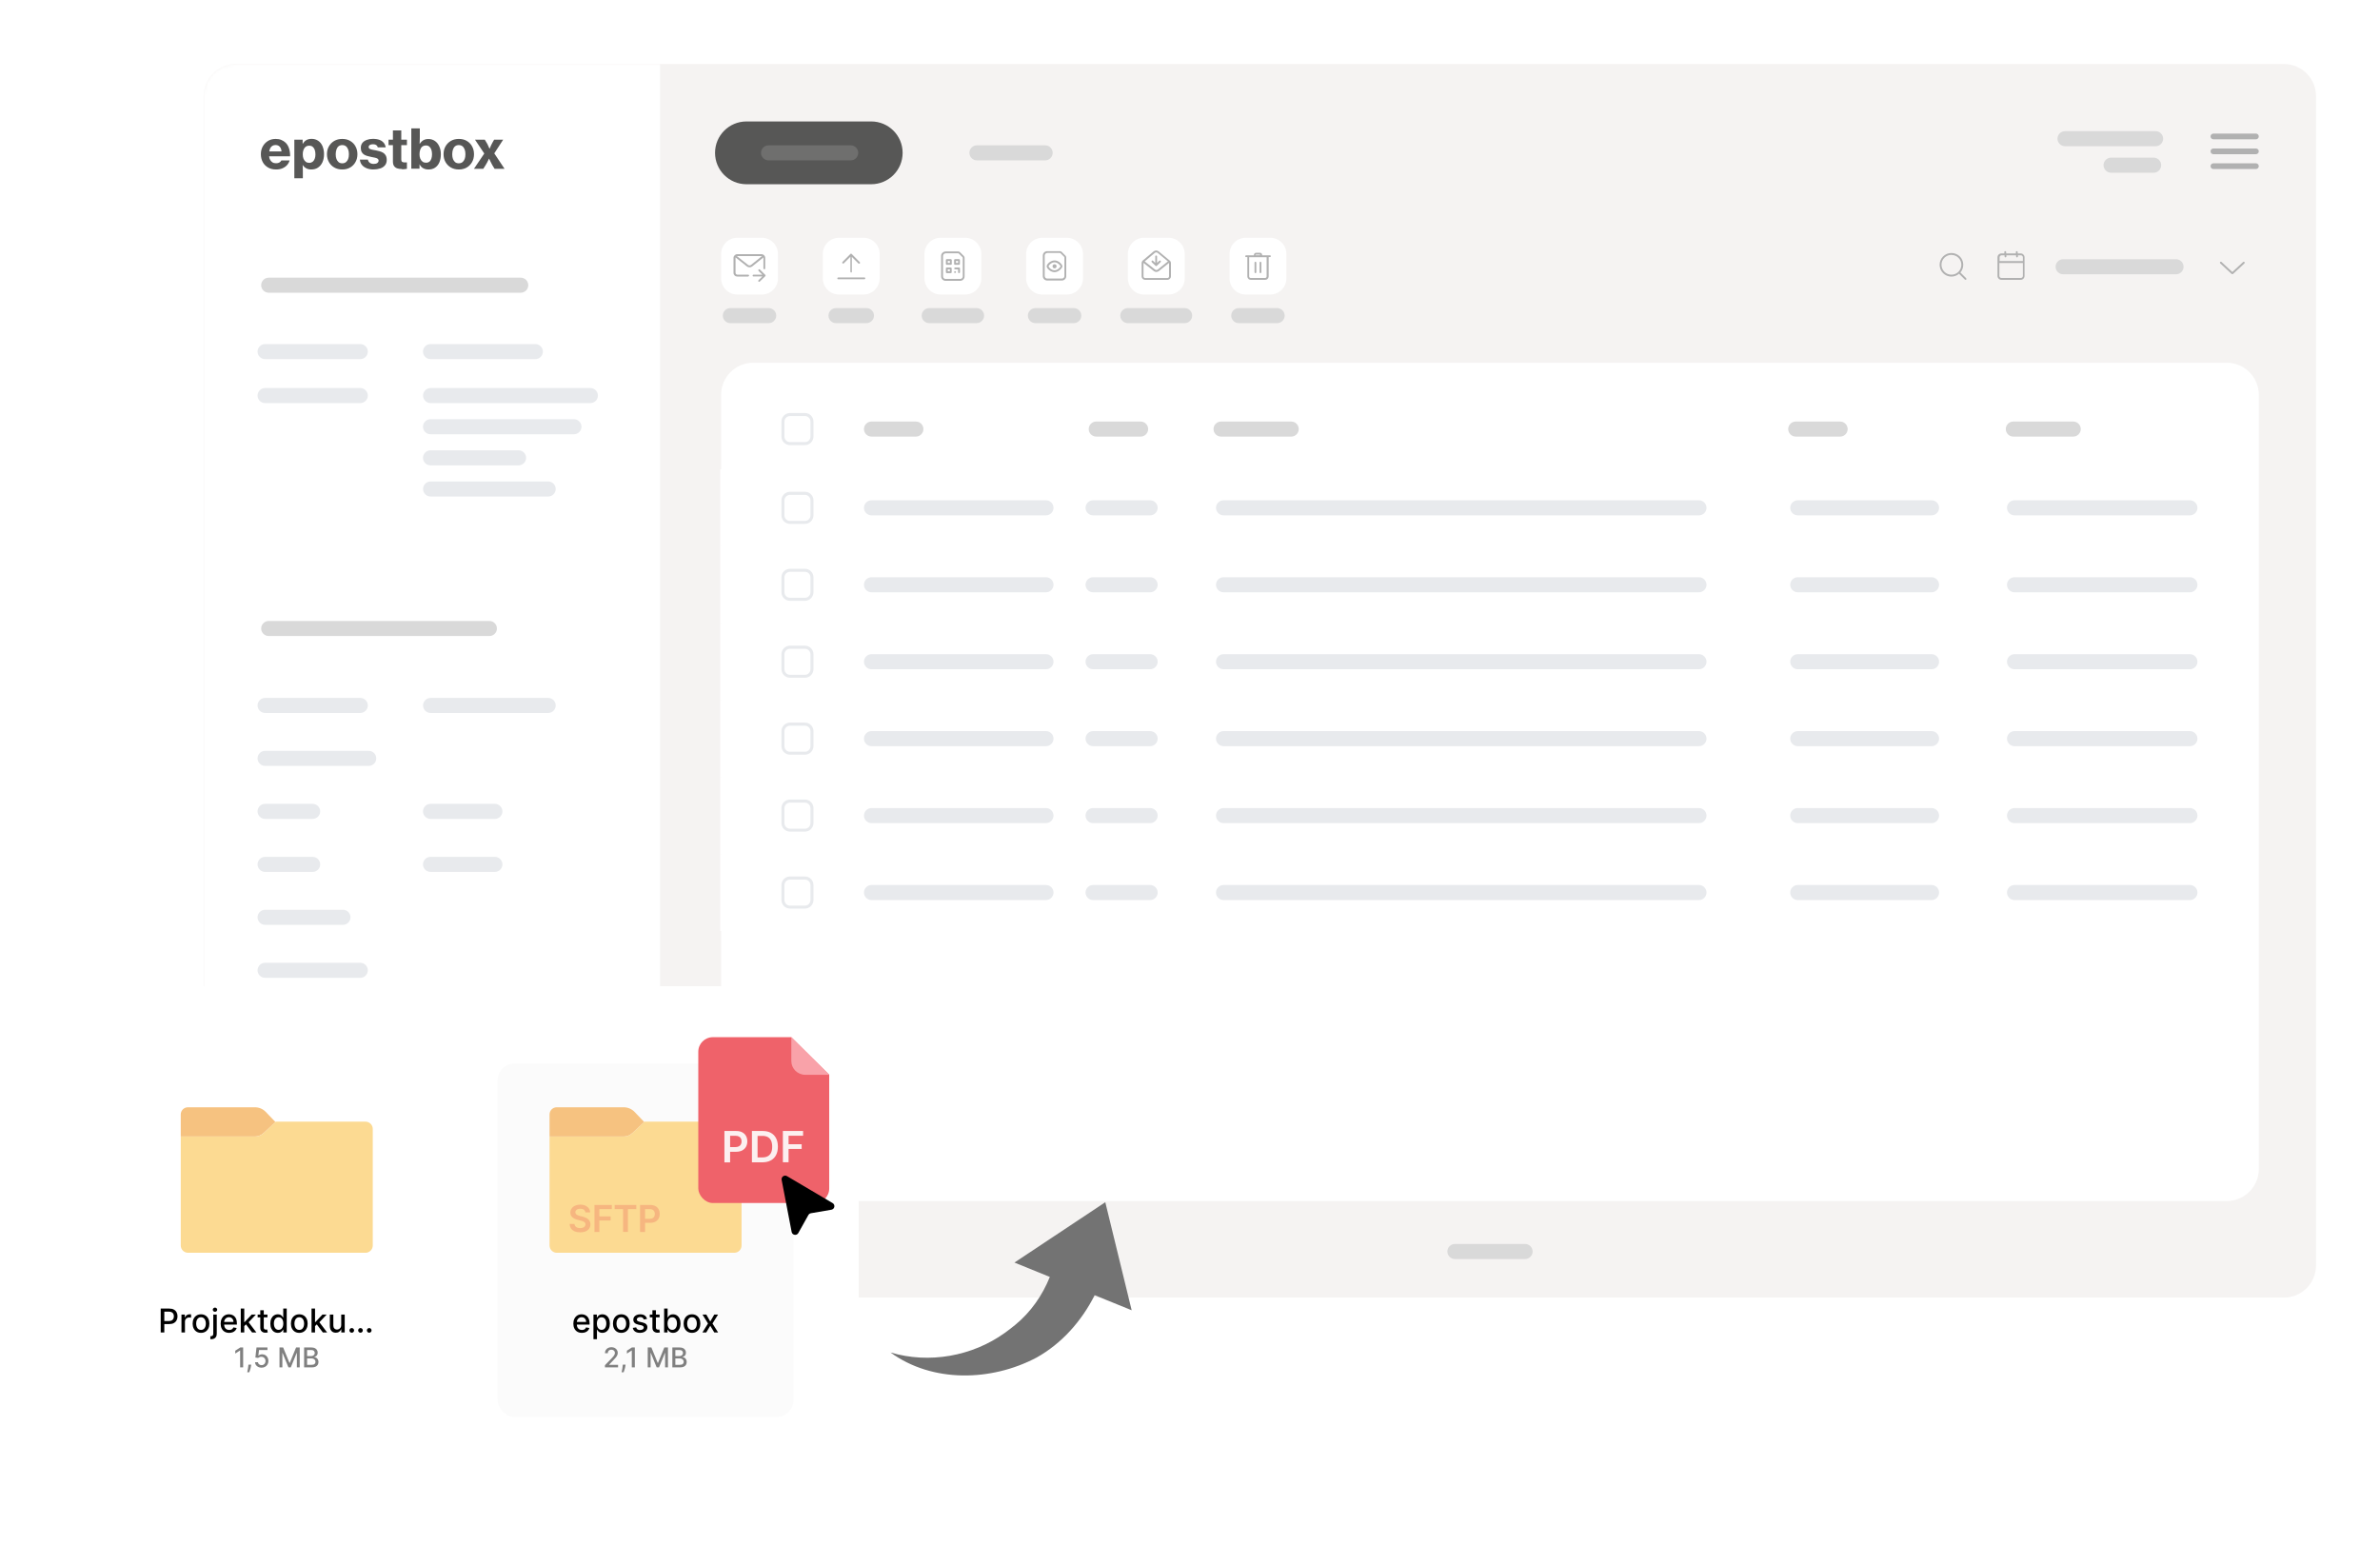 <svg width="818" height="531" viewBox="0 0 818 531" fill="none" xmlns="http://www.w3.org/2000/svg">
<g filter="url(#filter0_d_4019_1800)">
<path d="M784.991 18H81.009C74.929 18 70 22.924 70 28.998V431.002C70 437.076 74.929 442 81.009 442H784.991C791.071 442 796 437.076 796 431.002V28.998C796 22.924 791.071 18 784.991 18Z" fill="#F5F3F2"/>
<mask id="mask0_4019_1800" style="mask-type:luminance" maskUnits="userSpaceOnUse" x="70" y="18" width="726" height="424">
<path d="M784.991 18H81.009C74.929 18 70 22.924 70 28.998V431.002C70 437.076 74.929 442 81.009 442H784.991C791.071 442 796 437.076 796 431.002V28.998C796 22.924 791.071 18 784.991 18Z" fill="white"/>
</mask>
<g mask="url(#mask0_4019_1800)">
<path d="M226.846 18H70V442H226.846V18Z" fill="white"/>
<path d="M168.201 214.616H92.355C90.93 214.616 89.765 213.451 89.765 212.028C89.765 210.605 90.93 209.44 92.355 209.44H168.201C169.625 209.44 170.791 210.605 170.791 212.028C170.791 213.451 169.625 214.616 168.201 214.616Z" fill="#D9D9D9"/>
<path d="M123.828 241.063H91.112C89.687 241.063 88.522 239.898 88.522 238.475C88.522 237.052 89.687 235.887 91.112 235.887H123.828C125.253 235.887 126.418 237.052 126.418 238.475C126.418 239.898 125.253 241.063 123.828 241.063Z" fill="#E8EAED"/>
<path d="M188.405 241.063H147.996C146.571 241.063 145.405 239.898 145.405 238.475C145.405 237.052 146.571 235.887 147.996 235.887H188.405C189.83 235.887 190.996 237.052 190.996 238.475C190.996 239.898 189.83 241.063 188.405 241.063Z" fill="#E8EAED"/>
<path d="M126.729 259.254H91.112C89.687 259.254 88.522 258.09 88.522 256.667C88.522 255.243 89.687 254.079 91.112 254.079H126.729C128.154 254.079 129.32 255.243 129.32 256.667C129.32 258.09 128.154 259.254 126.729 259.254Z" fill="#E8EAED"/>
<path d="M107.457 277.472H91.112C89.687 277.472 88.522 276.307 88.522 274.884C88.522 273.461 89.687 272.297 91.112 272.297H107.457C108.882 272.297 110.047 273.461 110.047 274.884C110.047 276.307 108.882 277.472 107.457 277.472Z" fill="#E8EAED"/>
<path d="M170.092 277.472H147.97C146.546 277.472 145.38 276.307 145.38 274.884C145.38 273.461 146.546 272.297 147.97 272.297H170.092C171.517 272.297 172.682 273.461 172.682 274.884C172.682 276.307 171.517 277.472 170.092 277.472Z" fill="#E8EAED"/>
<path d="M107.457 295.69H91.112C89.687 295.69 88.522 294.525 88.522 293.102C88.522 291.679 89.687 290.514 91.112 290.514H107.457C108.882 290.514 110.047 291.679 110.047 293.102C110.047 294.525 108.882 295.69 107.457 295.69Z" fill="#E8EAED"/>
<path d="M170.092 295.69H147.97C146.546 295.69 145.38 294.525 145.38 293.102C145.38 291.679 146.546 290.514 147.97 290.514H170.092C171.517 290.514 172.682 291.679 172.682 293.102C172.682 294.525 171.517 295.69 170.092 295.69Z" fill="#E8EAED"/>
<path d="M117.87 313.881H91.112C89.687 313.881 88.522 312.717 88.522 311.294C88.522 309.87 89.687 308.706 91.112 308.706H117.87C119.295 308.706 120.461 309.87 120.461 311.294C120.461 312.717 119.295 313.881 117.87 313.881Z" fill="#E8EAED"/>
<path d="M123.828 332.099H91.112C89.687 332.099 88.522 330.935 88.522 329.511C88.522 328.088 89.687 326.924 91.112 326.924H123.828C125.253 326.924 126.418 328.088 126.418 329.511C126.418 330.935 125.253 332.099 123.828 332.099Z" fill="#E8EAED"/>
<path d="M108.934 350.291H91.112C89.687 350.291 88.522 349.126 88.522 347.703C88.522 346.28 89.687 345.115 91.112 345.115H108.934C110.358 345.115 111.524 346.28 111.524 347.703C111.524 349.126 110.358 350.291 108.934 350.291Z" fill="#E8EAED"/>
<path d="M168.123 350.291H147.97C146.546 350.291 145.38 349.126 145.38 347.703C145.38 346.28 146.546 345.115 147.97 345.115H168.123C169.548 345.115 170.714 346.28 170.714 347.703C170.714 349.126 169.548 350.291 168.123 350.291Z" fill="#E8EAED"/>
<path d="M115.409 368.508H91.112C89.687 368.508 88.522 367.344 88.522 365.921C88.522 364.497 89.687 363.333 91.112 363.333H115.409C116.834 363.333 118 364.497 118 365.921C118 367.344 116.834 368.508 115.409 368.508Z" fill="#E8EAED"/>
<path d="M180.686 368.508H147.97C146.546 368.508 145.38 367.344 145.38 365.921C145.38 364.497 146.546 363.333 147.97 363.333H180.686C182.111 363.333 183.277 364.497 183.277 365.921C183.277 367.344 182.111 368.508 180.686 368.508Z" fill="#E8EAED"/>
<path d="M123.828 386.726H91.112C89.687 386.726 88.522 385.562 88.522 384.138C88.522 382.715 89.687 381.551 91.112 381.551H123.828C125.253 381.551 126.418 382.715 126.418 384.138C126.418 385.562 125.253 386.726 123.828 386.726Z" fill="#E8EAED"/>
<path d="M167.139 386.726H147.97C146.546 386.726 145.38 385.562 145.38 384.138C145.38 382.715 146.546 381.551 147.97 381.551H167.139C168.564 381.551 169.729 382.715 169.729 384.138C169.729 385.562 168.564 386.726 167.139 386.726Z" fill="#E8EAED"/>
<path d="M178.977 96.615H92.355C90.93 96.615 89.765 95.451 89.765 94.028C89.765 92.604 90.93 91.44 92.355 91.44H178.977C180.401 91.44 181.567 92.604 181.567 94.028C181.567 95.451 180.401 96.615 178.977 96.615Z" fill="#D9D9D9"/>
<path d="M123.828 119.439H91.112C89.687 119.439 88.522 118.275 88.522 116.851C88.522 115.428 89.687 114.264 91.112 114.264H123.828C125.253 114.264 126.418 115.428 126.418 116.851C126.418 118.275 125.253 119.439 123.828 119.439Z" fill="#E8EAED"/>
<path d="M184.002 119.439H147.97C146.546 119.439 145.38 118.275 145.38 116.851C145.38 115.428 146.546 114.264 147.97 114.264H184.002C185.427 114.264 186.592 115.428 186.592 116.851C186.592 118.275 185.427 119.439 184.002 119.439Z" fill="#E8EAED"/>
<path d="M123.828 134.552H91.112C89.687 134.552 88.522 133.387 88.522 131.964C88.522 130.541 89.687 129.376 91.112 129.376H123.828C125.253 129.376 126.418 130.541 126.418 131.964C126.418 133.387 125.253 134.552 123.828 134.552Z" fill="#E8EAED"/>
<path d="M202.911 134.552H147.996C146.571 134.552 145.405 133.387 145.405 131.964C145.405 130.541 146.571 129.376 147.996 129.376H202.911C204.336 129.376 205.502 130.541 205.502 131.964C205.502 133.387 204.336 134.552 202.911 134.552Z" fill="#E8EAED"/>
<path d="M197.265 145.265H147.97C146.546 145.265 145.38 144.1 145.38 142.677C145.38 141.254 146.546 140.089 147.97 140.089H197.265C198.689 140.089 199.855 141.254 199.855 142.677C199.855 144.1 198.689 145.265 197.265 145.265Z" fill="#E8EAED"/>
<path d="M178.226 155.952H147.97C146.546 155.952 145.38 154.788 145.38 153.364C145.38 151.941 146.546 150.777 147.97 150.777H178.226C179.65 150.777 180.816 151.941 180.816 153.364C180.816 154.788 179.65 155.952 178.226 155.952Z" fill="#E8EAED"/>
<path d="M188.405 166.665H147.996C146.571 166.665 145.405 165.501 145.405 164.077C145.405 162.654 146.571 161.49 147.996 161.49H188.405C189.83 161.49 190.996 162.654 190.996 164.077C190.996 165.501 189.83 166.665 188.405 166.665Z" fill="#E8EAED"/>
<path d="M94.894 54.254C93.806 54.254 92.873 54.021 92.096 53.555C91.319 53.09 90.697 52.469 90.283 51.666C89.868 50.864 89.661 49.984 89.661 49.001C89.661 48.018 89.868 47.112 90.309 46.336C90.749 45.533 91.345 44.912 92.096 44.447C92.847 43.981 93.754 43.748 94.738 43.748C95.438 43.748 96.085 43.851 96.655 44.084C97.225 44.317 97.717 44.628 98.132 45.016C98.701 45.559 99.09 46.232 99.349 47.034C99.608 47.837 99.738 48.742 99.712 49.726H92.485C92.536 50.217 92.666 50.657 92.873 50.994C93.08 51.33 93.339 51.615 93.676 51.822C94.013 52.029 94.427 52.106 94.894 52.106C95.36 52.106 95.723 52.029 96.033 51.847C96.344 51.666 96.552 51.434 96.707 51.149H99.53C99.375 51.718 99.09 52.262 98.676 52.727C98.261 53.193 97.743 53.555 97.096 53.84C96.448 54.125 95.723 54.254 94.868 54.254H94.894ZM92.536 48.044H96.759C96.733 47.578 96.629 47.19 96.448 46.853C96.266 46.517 96.033 46.258 95.749 46.103C95.463 45.947 95.127 45.844 94.738 45.844C94.298 45.844 93.935 45.947 93.624 46.129C93.314 46.31 93.08 46.569 92.899 46.905C92.718 47.241 92.614 47.63 92.536 48.069V48.044Z" fill="#575756"/>
<path d="M101.162 57.282V44.007H104.011V45.43H104.063C104.296 45.042 104.555 44.731 104.84 44.472C105.125 44.214 105.462 44.033 105.85 43.903C106.239 43.774 106.653 43.722 107.094 43.722C107.974 43.722 108.725 43.955 109.373 44.395C110.021 44.835 110.513 45.456 110.85 46.258C111.186 47.06 111.368 47.94 111.368 48.975C111.368 50.036 111.186 50.968 110.824 51.77C110.461 52.572 109.943 53.167 109.295 53.607C108.648 54.047 107.871 54.254 106.964 54.254C106.316 54.254 105.721 54.125 105.229 53.84C104.736 53.555 104.322 53.193 104.037 52.702H104.011C104.011 52.883 104.037 53.167 104.063 53.53C104.089 53.892 104.089 54.332 104.089 54.875V57.282H101.136H101.162ZM106.291 51.977C106.731 51.977 107.119 51.847 107.43 51.615C107.741 51.382 107.974 51.045 108.156 50.605C108.337 50.166 108.415 49.648 108.415 49.079C108.415 48.509 108.337 47.966 108.182 47.526C108.026 47.086 107.793 46.724 107.482 46.465C107.171 46.206 106.757 46.077 106.291 46.077C105.798 46.077 105.358 46.206 105.047 46.465C104.71 46.724 104.477 47.086 104.296 47.552C104.115 48.018 104.063 48.509 104.063 49.079C104.063 49.648 104.141 50.14 104.322 50.58C104.503 51.02 104.762 51.356 105.099 51.615C105.436 51.873 105.85 51.977 106.342 51.977H106.291Z" fill="#575756"/>
<path d="M117.636 54.254C116.574 54.254 115.668 54.021 114.865 53.555C114.062 53.09 113.466 52.469 113.026 51.666C112.585 50.864 112.378 49.984 112.378 49.001C112.378 48.018 112.585 47.112 113.026 46.336C113.466 45.559 114.062 44.912 114.865 44.447C115.668 43.981 116.574 43.748 117.636 43.748C118.698 43.748 119.605 43.981 120.382 44.447C121.159 44.912 121.781 45.533 122.195 46.336C122.636 47.138 122.843 48.018 122.843 49.001C122.843 49.984 122.636 50.89 122.195 51.666C121.755 52.469 121.159 53.09 120.382 53.555C119.605 54.021 118.673 54.254 117.636 54.254ZM117.636 52.132C118.129 52.132 118.543 52.003 118.88 51.744C119.216 51.485 119.476 51.123 119.657 50.657C119.838 50.191 119.916 49.648 119.916 49.027C119.916 48.406 119.838 47.837 119.657 47.371C119.476 46.905 119.216 46.517 118.88 46.258C118.543 45.999 118.129 45.87 117.636 45.87C117.144 45.87 116.73 45.999 116.393 46.258C116.056 46.517 115.797 46.905 115.642 47.371C115.486 47.837 115.383 48.406 115.383 49.027C115.383 49.648 115.46 50.191 115.642 50.657C115.823 51.123 116.082 51.485 116.393 51.744C116.704 52.003 117.144 52.132 117.636 52.132Z" fill="#575756"/>
<path d="M128.439 54.254C127.48 54.254 126.651 54.099 125.978 53.814C125.304 53.53 124.734 53.141 124.346 52.624C123.957 52.106 123.75 51.537 123.698 50.864H126.444C126.522 51.33 126.755 51.692 127.092 51.951C127.428 52.21 127.895 52.339 128.465 52.339C128.983 52.339 129.397 52.236 129.682 52.029C129.967 51.822 130.122 51.537 130.122 51.201C130.122 50.916 129.993 50.683 129.76 50.528C129.527 50.373 129.216 50.269 128.827 50.191C128.439 50.114 128.024 50.036 127.558 49.933C127.118 49.855 126.677 49.752 126.263 49.622C125.848 49.493 125.46 49.337 125.123 49.13C124.786 48.923 124.501 48.613 124.32 48.251C124.113 47.888 124.009 47.422 124.009 46.827C124.009 46.154 124.19 45.585 124.553 45.119C124.916 44.654 125.434 44.317 126.055 44.084C126.677 43.851 127.402 43.722 128.154 43.722C129.086 43.722 129.837 43.851 130.459 44.084C131.081 44.317 131.547 44.679 131.91 45.119C132.272 45.559 132.48 46.077 132.557 46.646H129.837C129.786 46.413 129.682 46.206 129.527 46.051C129.371 45.896 129.19 45.766 128.957 45.689C128.724 45.611 128.465 45.585 128.154 45.585C127.713 45.585 127.351 45.663 127.092 45.844C126.833 46.025 126.703 46.258 126.703 46.569C126.703 46.827 126.807 47.008 127.04 47.138C127.273 47.267 127.558 47.371 127.921 47.448C128.283 47.526 128.698 47.604 129.164 47.681C129.604 47.759 130.045 47.862 130.485 47.992C130.925 48.121 131.34 48.276 131.702 48.509C132.065 48.742 132.376 49.053 132.583 49.441C132.79 49.829 132.92 50.347 132.92 50.968C132.92 51.692 132.739 52.287 132.35 52.779C131.961 53.271 131.443 53.633 130.77 53.866C130.096 54.099 129.319 54.228 128.465 54.228L128.439 54.254Z" fill="#575756"/>
<path d="M138.153 54.099C137.531 54.099 136.987 54.021 136.521 53.866C136.055 53.711 135.692 53.426 135.433 53.064C135.174 52.702 135.044 52.158 135.044 51.485V45.896H133.542V44.007H135.044V40.824H137.92V44.007H139.862V45.896H137.92V50.864C137.92 51.227 138.023 51.485 138.205 51.615C138.386 51.744 138.671 51.822 139.034 51.822C139.137 51.822 139.241 51.822 139.37 51.822C139.5 51.822 139.603 51.822 139.707 51.822H139.862V54.021C139.707 54.021 139.474 54.073 139.189 54.125C138.904 54.176 138.567 54.176 138.153 54.176V54.099Z" fill="#575756"/>
<path d="M147.218 54.254C146.545 54.254 145.949 54.099 145.431 53.814C144.913 53.53 144.499 53.09 144.214 52.469H144.188V53.969H141.364V40.125H144.291V43.127C144.291 43.541 144.291 43.955 144.265 44.369C144.24 44.783 144.214 45.119 144.214 45.43H144.265C144.499 45.094 144.732 44.809 145.017 44.55C145.302 44.291 145.612 44.11 145.975 43.981C146.338 43.852 146.752 43.774 147.218 43.774C148.073 43.774 148.824 44.007 149.472 44.447C150.12 44.886 150.612 45.508 150.974 46.31C151.337 47.086 151.518 47.992 151.518 49.027C151.518 50.114 151.337 51.045 151 51.822C150.664 52.598 150.146 53.219 149.524 53.633C148.902 54.047 148.151 54.254 147.296 54.254H147.218ZM146.441 51.925C146.908 51.925 147.27 51.796 147.581 51.563C147.892 51.33 148.099 50.994 148.255 50.554C148.41 50.114 148.488 49.596 148.488 49.027C148.488 48.458 148.41 47.888 148.255 47.448C148.099 47.008 147.866 46.646 147.555 46.387C147.244 46.129 146.882 45.999 146.415 45.999C145.897 45.999 145.483 46.129 145.146 46.387C144.809 46.646 144.576 47.008 144.421 47.474C144.265 47.94 144.188 48.458 144.188 49.027C144.188 49.596 144.265 50.088 144.447 50.528C144.628 50.968 144.887 51.304 145.224 51.563C145.561 51.822 145.975 51.925 146.441 51.925Z" fill="#575756"/>
<path d="M157.71 54.254C156.648 54.254 155.741 54.021 154.938 53.555C154.161 53.09 153.539 52.469 153.099 51.666C152.658 50.864 152.451 49.984 152.451 49.001C152.451 48.018 152.658 47.112 153.099 46.336C153.539 45.559 154.135 44.912 154.938 44.447C155.715 43.981 156.648 43.748 157.71 43.748C158.772 43.748 159.678 43.981 160.455 44.447C161.232 44.912 161.854 45.533 162.269 46.336C162.709 47.138 162.916 48.018 162.916 49.001C162.916 49.984 162.709 50.89 162.269 51.666C161.828 52.469 161.232 53.09 160.455 53.555C159.678 54.021 158.746 54.254 157.71 54.254ZM157.684 52.132C158.176 52.132 158.59 52.003 158.927 51.744C159.264 51.485 159.523 51.123 159.704 50.657C159.886 50.191 159.963 49.648 159.963 49.027C159.963 48.406 159.886 47.837 159.704 47.371C159.523 46.905 159.264 46.517 158.927 46.258C158.59 45.999 158.176 45.87 157.684 45.87C157.192 45.87 156.777 45.999 156.44 46.258C156.104 46.517 155.845 46.905 155.689 47.371C155.534 47.837 155.43 48.406 155.43 49.027C155.43 49.648 155.508 50.191 155.689 50.657C155.87 51.123 156.129 51.485 156.44 51.744C156.751 52.003 157.192 52.132 157.684 52.132Z" fill="#575756"/>
<path d="M162.917 53.995L166.439 48.768L163.253 44.007H166.621L167.191 44.964C167.372 45.223 167.527 45.533 167.683 45.87C167.838 46.206 168.02 46.62 168.227 47.086H168.279C168.486 46.62 168.667 46.206 168.823 45.87C168.978 45.533 169.133 45.249 169.289 44.964L169.833 44.007H172.941L169.885 48.716L173.407 54.021H169.988L169.211 52.753C169.056 52.469 168.9 52.158 168.719 51.796C168.538 51.434 168.356 51.02 168.097 50.528H168.071C167.838 51.02 167.631 51.459 167.45 51.796C167.268 52.132 167.087 52.469 166.906 52.753L166.103 54.021H162.891L162.917 53.995Z" fill="#575756"/>
<path d="M765.331 120.681H258.864C252.783 120.681 247.854 125.605 247.854 131.679V397.827C247.854 403.901 252.783 408.825 258.864 408.825H765.331C771.411 408.825 776.34 403.901 776.34 397.827V131.679C776.34 125.605 771.411 120.681 765.331 120.681Z" fill="white"/>
<path d="M776.028 157.323H247.543V183.77H776.028V157.323Z" fill="white"/>
<path d="M276.659 176.059H271.53C269.898 176.059 268.577 174.739 268.577 173.109V167.985C268.577 166.355 269.898 165.035 271.53 165.035H276.659C278.291 165.035 279.586 166.355 279.586 167.985V173.109C279.586 174.739 278.265 176.059 276.659 176.059ZM271.53 166.096C270.468 166.096 269.613 166.95 269.613 168.011V173.135C269.613 174.196 270.468 175.049 271.53 175.049H276.659C277.721 175.049 278.55 174.196 278.55 173.135V168.011C278.55 166.95 277.695 166.096 276.659 166.096H271.53Z" fill="#E8EAED"/>
<path d="M359.499 173.135H299.532C298.107 173.135 296.941 171.97 296.941 170.547C296.941 169.124 298.107 167.959 299.532 167.959H359.499C360.923 167.959 362.089 169.124 362.089 170.547C362.089 171.97 360.923 173.135 359.499 173.135Z" fill="#E8EAED"/>
<path d="M395.297 173.135H375.688C374.263 173.135 373.098 171.97 373.098 170.547C373.098 169.124 374.263 167.959 375.688 167.959H395.297C396.722 167.959 397.887 169.124 397.887 170.547C397.887 171.97 396.722 173.135 395.297 173.135Z" fill="#E8EAED"/>
<path d="M583.928 173.135H420.528C419.103 173.135 417.938 171.97 417.938 170.547C417.938 169.124 419.103 167.959 420.528 167.959H583.928C585.352 167.959 586.518 169.124 586.518 170.547C586.518 171.97 585.352 173.135 583.928 173.135Z" fill="#E8EAED"/>
<path d="M663.866 173.135H617.887C616.463 173.135 615.297 171.97 615.297 170.547C615.297 169.124 616.463 167.959 617.887 167.959H663.866C665.291 167.959 666.456 169.124 666.456 170.547C666.456 171.97 665.291 173.135 663.866 173.135Z" fill="#E8EAED"/>
<path d="M752.663 173.135H692.385C690.961 173.135 689.795 171.97 689.795 170.547C689.795 169.124 690.961 167.959 692.385 167.959H752.663C754.088 167.959 755.253 169.124 755.253 170.547C755.253 171.97 754.088 173.135 752.663 173.135Z" fill="#E8EAED"/>
<path d="M776.028 183.77H247.543V210.217H776.028V183.77Z" fill="white"/>
<path d="M276.659 202.505H271.53C269.898 202.505 268.577 201.186 268.577 199.555V194.432C268.577 192.801 269.898 191.507 271.53 191.507H276.659C278.291 191.507 279.586 192.827 279.586 194.432V199.555C279.586 201.186 278.265 202.505 276.659 202.505ZM271.53 192.543C270.468 192.543 269.613 193.396 269.613 194.432V199.555C269.613 200.616 270.468 201.47 271.53 201.47H276.659C277.721 201.47 278.55 200.616 278.55 199.555V194.432C278.55 193.371 277.695 192.543 276.659 192.543H271.53Z" fill="#E8EAED"/>
<path d="M359.499 199.581H299.532C298.107 199.581 296.941 198.417 296.941 196.993C296.941 195.57 298.107 194.406 299.532 194.406H359.499C360.923 194.406 362.089 195.57 362.089 196.993C362.089 198.417 360.923 199.581 359.499 199.581Z" fill="#E8EAED"/>
<path d="M395.297 199.581H375.688C374.263 199.581 373.098 198.417 373.098 196.993C373.098 195.57 374.263 194.406 375.688 194.406H395.297C396.722 194.406 397.887 195.57 397.887 196.993C397.887 198.417 396.722 199.581 395.297 199.581Z" fill="#E8EAED"/>
<path d="M583.928 199.581H420.528C419.103 199.581 417.938 198.417 417.938 196.993C417.938 195.57 419.103 194.406 420.528 194.406H583.928C585.352 194.406 586.518 195.57 586.518 196.993C586.518 198.417 585.352 199.581 583.928 199.581Z" fill="#E8EAED"/>
<path d="M663.866 199.581H617.887C616.463 199.581 615.297 198.417 615.297 196.993C615.297 195.57 616.463 194.406 617.887 194.406H663.866C665.291 194.406 666.456 195.57 666.456 196.993C666.456 198.417 665.291 199.581 663.866 199.581Z" fill="#E8EAED"/>
<path d="M752.663 199.581H692.385C690.961 199.581 689.795 198.417 689.795 196.993C689.795 195.57 690.961 194.406 692.385 194.406H752.663C754.088 194.406 755.253 195.57 755.253 196.993C755.253 198.417 754.088 199.581 752.663 199.581Z" fill="#E8EAED"/>
<path d="M776.028 210.217H247.543V236.663H776.028V210.217Z" fill="white"/>
<path d="M276.659 228.952H271.53C269.898 228.952 268.577 227.632 268.577 226.002V220.878C268.577 219.248 269.898 217.928 271.53 217.928H276.659C278.291 217.928 279.586 219.248 279.586 220.878V226.002C279.586 227.632 278.265 228.952 276.659 228.952ZM271.53 218.989C270.468 218.989 269.613 219.843 269.613 220.904V226.028C269.613 227.089 270.468 227.943 271.53 227.943H276.659C277.721 227.943 278.55 227.089 278.55 226.028V220.904C278.55 219.843 277.695 218.989 276.659 218.989H271.53Z" fill="#E8EAED"/>
<path d="M359.499 226.028H299.532C298.107 226.028 296.941 224.863 296.941 223.44C296.941 222.017 298.107 220.852 299.532 220.852H359.499C360.923 220.852 362.089 222.017 362.089 223.44C362.089 224.863 360.923 226.028 359.499 226.028Z" fill="#E8EAED"/>
<path d="M395.297 226.028H375.688C374.263 226.028 373.098 224.863 373.098 223.44C373.098 222.017 374.263 220.852 375.688 220.852H395.297C396.722 220.852 397.887 222.017 397.887 223.44C397.887 224.863 396.722 226.028 395.297 226.028Z" fill="#E8EAED"/>
<path d="M583.928 226.028H420.528C419.103 226.028 417.938 224.863 417.938 223.44C417.938 222.017 419.103 220.852 420.528 220.852H583.928C585.352 220.852 586.518 222.017 586.518 223.44C586.518 224.863 585.352 226.028 583.928 226.028Z" fill="#E8EAED"/>
<path d="M663.866 226.028H617.887C616.463 226.028 615.297 224.863 615.297 223.44C615.297 222.017 616.463 220.852 617.887 220.852H663.866C665.291 220.852 666.456 222.017 666.456 223.44C666.456 224.863 665.291 226.028 663.866 226.028Z" fill="#E8EAED"/>
<path d="M752.663 226.028H692.385C690.961 226.028 689.795 224.863 689.795 223.44C689.795 222.017 690.961 220.852 692.385 220.852H752.663C754.088 220.852 755.253 222.017 755.253 223.44C755.253 224.863 754.088 226.028 752.663 226.028Z" fill="#E8EAED"/>
<path d="M776.028 236.663H247.543V263.11H776.028V236.663Z" fill="white"/>
<path d="M276.659 255.399H271.53C269.898 255.399 268.577 254.079 268.577 252.449V247.325C268.577 245.695 269.898 244.375 271.53 244.375H276.659C278.291 244.375 279.586 245.695 279.586 247.325V252.449C279.586 254.079 278.265 255.399 276.659 255.399ZM271.53 245.436C270.468 245.436 269.613 246.29 269.613 247.351V252.474C269.613 253.535 270.468 254.389 271.53 254.389H276.659C277.721 254.389 278.55 253.535 278.55 252.474V247.351C278.55 246.29 277.695 245.436 276.659 245.436H271.53Z" fill="#E8EAED"/>
<path d="M359.499 252.474H299.532C298.107 252.474 296.941 251.31 296.941 249.887C296.941 248.463 298.107 247.299 299.532 247.299H359.499C360.923 247.299 362.089 248.463 362.089 249.887C362.089 251.31 360.923 252.474 359.499 252.474Z" fill="#E8EAED"/>
<path d="M395.297 252.474H375.688C374.263 252.474 373.098 251.31 373.098 249.887C373.098 248.463 374.263 247.299 375.688 247.299H395.297C396.722 247.299 397.887 248.463 397.887 249.887C397.887 251.31 396.722 252.474 395.297 252.474Z" fill="#E8EAED"/>
<path d="M583.928 252.474H420.528C419.103 252.474 417.938 251.31 417.938 249.887C417.938 248.463 419.103 247.299 420.528 247.299H583.928C585.352 247.299 586.518 248.463 586.518 249.887C586.518 251.31 585.352 252.474 583.928 252.474Z" fill="#E8EAED"/>
<path d="M663.866 252.474H617.887C616.463 252.474 615.297 251.31 615.297 249.887C615.297 248.463 616.463 247.299 617.887 247.299H663.866C665.291 247.299 666.456 248.463 666.456 249.887C666.456 251.31 665.291 252.474 663.866 252.474Z" fill="#E8EAED"/>
<path d="M752.663 252.474H692.385C690.961 252.474 689.795 251.31 689.795 249.887C689.795 248.463 690.961 247.299 692.385 247.299H752.663C754.088 247.299 755.253 248.463 755.253 249.887C755.253 251.31 754.088 252.474 752.663 252.474Z" fill="#E8EAED"/>
<path d="M776.028 263.11H247.543V289.557H776.028V263.11Z" fill="white"/>
<path d="M276.659 281.845H271.53C269.898 281.845 268.577 280.525 268.577 278.895V273.771C268.577 272.141 269.898 270.821 271.53 270.821H276.659C278.291 270.821 279.586 272.141 279.586 273.771V278.895C279.586 280.525 278.265 281.845 276.659 281.845ZM271.53 271.882C270.468 271.882 269.613 272.736 269.613 273.797V278.921C269.613 279.982 270.468 280.836 271.53 280.836H276.659C277.721 280.836 278.55 279.982 278.55 278.921V273.797C278.55 272.736 277.695 271.882 276.659 271.882H271.53Z" fill="#E8EAED"/>
<path d="M359.499 278.921H299.532C298.107 278.921 296.941 277.757 296.941 276.333C296.941 274.91 298.107 273.746 299.532 273.746H359.499C360.923 273.746 362.089 274.91 362.089 276.333C362.089 277.757 360.923 278.921 359.499 278.921Z" fill="#E8EAED"/>
<path d="M395.297 278.921H375.688C374.263 278.921 373.098 277.757 373.098 276.333C373.098 274.91 374.263 273.746 375.688 273.746H395.297C396.722 273.746 397.887 274.91 397.887 276.333C397.887 277.757 396.722 278.921 395.297 278.921Z" fill="#E8EAED"/>
<path d="M583.928 278.921H420.528C419.103 278.921 417.938 277.757 417.938 276.333C417.938 274.91 419.103 273.746 420.528 273.746H583.928C585.352 273.746 586.518 274.91 586.518 276.333C586.518 277.757 585.352 278.921 583.928 278.921Z" fill="#E8EAED"/>
<path d="M663.866 278.921H617.887C616.463 278.921 615.297 277.757 615.297 276.333C615.297 274.91 616.463 273.746 617.887 273.746H663.866C665.291 273.746 666.456 274.91 666.456 276.333C666.456 277.757 665.291 278.921 663.866 278.921Z" fill="#E8EAED"/>
<path d="M752.663 278.921H692.385C690.961 278.921 689.795 277.757 689.795 276.333C689.795 274.91 690.961 273.746 692.385 273.746H752.663C754.088 273.746 755.253 274.91 755.253 276.333C755.253 277.757 754.088 278.921 752.663 278.921Z" fill="#E8EAED"/>
<path d="M776.028 289.557H247.543V316.003H776.028V289.557Z" fill="white"/>
<path d="M276.659 308.292H271.53C269.898 308.292 268.577 306.972 268.577 305.342V300.218C268.577 298.588 269.898 297.268 271.53 297.268H276.659C278.291 297.268 279.586 298.588 279.586 300.218V305.342C279.586 306.972 278.265 308.292 276.659 308.292ZM271.53 298.329C270.468 298.329 269.613 299.183 269.613 300.244V305.368C269.613 306.429 270.468 307.283 271.53 307.283H276.659C277.721 307.283 278.55 306.429 278.55 305.368V300.244C278.55 299.183 277.695 298.329 276.659 298.329H271.53Z" fill="#E8EAED"/>
<path d="M359.499 305.368H299.532C298.107 305.368 296.941 304.203 296.941 302.78C296.941 301.357 298.107 300.192 299.532 300.192H359.499C360.923 300.192 362.089 301.357 362.089 302.78C362.089 304.203 360.923 305.368 359.499 305.368Z" fill="#E8EAED"/>
<path d="M395.297 305.368H375.688C374.263 305.368 373.098 304.203 373.098 302.78C373.098 301.357 374.263 300.192 375.688 300.192H395.297C396.722 300.192 397.887 301.357 397.887 302.78C397.887 304.203 396.722 305.368 395.297 305.368Z" fill="#E8EAED"/>
<path d="M583.928 305.368H420.528C419.103 305.368 417.938 304.203 417.938 302.78C417.938 301.357 419.103 300.192 420.528 300.192H583.928C585.352 300.192 586.518 301.357 586.518 302.78C586.518 304.203 585.352 305.368 583.928 305.368Z" fill="#E8EAED"/>
<path d="M663.866 305.368H617.887C616.463 305.368 615.297 304.203 615.297 302.78C615.297 301.357 616.463 300.192 617.887 300.192H663.866C665.291 300.192 666.456 301.357 666.456 302.78C666.456 304.203 665.291 305.368 663.866 305.368Z" fill="#E8EAED"/>
<path d="M752.663 305.368H692.385C690.961 305.368 689.795 304.203 689.795 302.78C689.795 301.357 690.961 300.192 692.385 300.192H752.663C754.088 300.192 755.253 301.357 755.253 302.78C755.253 304.203 754.088 305.368 752.663 305.368Z" fill="#E8EAED"/>
<path d="M276.659 148.991H271.53C269.898 148.991 268.577 147.671 268.577 146.041V140.917C268.577 139.287 269.898 137.967 271.53 137.967H276.659C278.291 137.967 279.586 139.287 279.586 140.917V146.041C279.586 147.671 278.265 148.991 276.659 148.991ZM271.53 139.002C270.468 139.002 269.613 139.856 269.613 140.917V146.041C269.613 147.102 270.468 147.956 271.53 147.956H276.659C277.721 147.956 278.55 147.102 278.55 146.041V140.917C278.55 139.856 277.695 139.002 276.659 139.002H271.53Z" fill="#E8EAED"/>
<path d="M314.789 146.067H299.532C298.107 146.067 296.941 144.902 296.941 143.479C296.941 142.056 298.107 140.891 299.532 140.891H314.789C316.214 140.891 317.379 142.056 317.379 143.479C317.379 144.902 316.214 146.067 314.789 146.067Z" fill="#D9D9D9"/>
<path d="M392.033 146.067H376.776C375.351 146.067 374.186 144.902 374.186 143.479C374.186 142.056 375.351 140.891 376.776 140.891H392.033C393.458 140.891 394.623 142.056 394.623 143.479C394.623 144.902 393.458 146.067 392.033 146.067Z" fill="#D9D9D9"/>
<path d="M632.445 146.067H617.188C615.763 146.067 614.598 144.902 614.598 143.479C614.598 142.056 615.763 140.891 617.188 140.891H632.445C633.87 140.891 635.036 142.056 635.036 143.479C635.036 144.902 633.87 146.067 632.445 146.067Z" fill="#D9D9D9"/>
<path d="M712.565 146.067H691.971C690.547 146.067 689.381 144.902 689.381 143.479C689.381 142.056 690.547 140.891 691.971 140.891H712.565C713.989 140.891 715.155 142.056 715.155 143.479C715.155 144.902 713.989 146.067 712.565 146.067Z" fill="#D9D9D9"/>
<path d="M443.789 146.067H419.672C418.248 146.067 417.082 144.902 417.082 143.479C417.082 142.056 418.248 140.891 419.672 140.891H443.789C445.213 140.891 446.379 142.056 446.379 143.479C446.379 144.902 445.213 146.067 443.789 146.067Z" fill="#D9D9D9"/>
<path d="M524.168 428.751H500.051C498.627 428.751 497.461 427.586 497.461 426.163C497.461 424.74 498.627 423.575 500.051 423.575H524.168C525.592 423.575 526.758 424.74 526.758 426.163C526.758 427.586 525.592 428.751 524.168 428.751Z" fill="#D9D9D9"/>
</g>
<path d="M299.428 37.744H256.558C250.592 37.744 245.756 42.576 245.756 48.535C245.756 54.495 250.592 59.326 256.558 59.326H299.428C305.394 59.326 310.23 54.495 310.23 48.535C310.23 42.576 305.394 37.744 299.428 37.744Z" fill="#575756"/>
<path d="M292.382 51.123H264.147C262.722 51.123 261.557 49.959 261.557 48.535C261.557 47.112 262.722 45.947 264.147 45.947H292.382C293.807 45.947 294.972 47.112 294.972 48.535C294.972 49.959 293.807 51.123 292.382 51.123Z" fill="#6F6F6E"/>
<path d="M359.214 51.123H335.771C334.346 51.123 333.181 49.959 333.181 48.535C333.181 47.112 334.346 45.947 335.771 45.947H359.214C360.638 45.947 361.804 47.112 361.804 48.535C361.804 49.959 360.638 51.123 359.214 51.123Z" fill="#D9D9D9"/>
<path d="M264.199 107.07H251.014C249.589 107.07 248.424 105.905 248.424 104.482C248.424 103.059 249.589 101.894 251.014 101.894H264.199C265.624 101.894 266.789 103.059 266.789 104.482C266.789 105.905 265.624 107.07 264.199 107.07Z" fill="#D9D9D9"/>
<path d="M261.817 77.725H253.424C250.348 77.725 247.854 80.216 247.854 83.288V91.673C247.854 94.745 250.348 97.236 253.424 97.236H261.817C264.892 97.236 267.386 94.745 267.386 91.673V83.288C267.386 80.216 264.892 77.725 261.817 77.725Z" fill="white"/>
<path d="M297.797 107.07H287.332C285.907 107.07 284.741 105.905 284.741 104.482C284.741 103.059 285.907 101.894 287.332 101.894H297.797C299.221 101.894 300.387 103.059 300.387 104.482C300.387 105.905 299.221 107.07 297.797 107.07Z" fill="#D9D9D9"/>
<path d="M296.76 77.725H288.367C285.291 77.725 282.798 80.216 282.798 83.288V91.673C282.798 94.745 285.291 97.236 288.367 97.236H296.76C299.836 97.236 302.329 94.745 302.329 91.673V83.288C302.329 80.216 299.836 77.725 296.76 77.725Z" fill="white"/>
<path d="M335.641 107.07H319.374C317.949 107.07 316.783 105.905 316.783 104.482C316.783 103.059 317.949 101.894 319.374 101.894H335.641C337.066 101.894 338.231 103.059 338.231 104.482C338.231 105.905 337.066 107.07 335.641 107.07Z" fill="#D9D9D9"/>
<path d="M331.704 77.725H323.311C320.236 77.725 317.742 80.216 317.742 83.288V91.673C317.742 94.745 320.236 97.236 323.311 97.236H331.704C334.78 97.236 337.274 94.745 337.274 91.673V83.288C337.274 80.216 334.78 77.725 331.704 77.725Z" fill="white"/>
<path d="M369.057 107.07H355.872C354.447 107.07 353.281 105.905 353.281 104.482C353.281 103.059 354.447 101.894 355.872 101.894H369.057C370.481 101.894 371.647 103.059 371.647 104.482C371.647 105.905 370.481 107.07 369.057 107.07Z" fill="#D9D9D9"/>
<path d="M366.648 77.725H358.255C355.179 77.725 352.686 80.216 352.686 83.288V91.673C352.686 94.745 355.179 97.236 358.255 97.236H366.648C369.723 97.236 372.217 94.745 372.217 91.673V83.288C372.217 80.216 369.723 77.725 366.648 77.725Z" fill="white"/>
<path d="M407.161 107.07H387.629C386.205 107.07 385.039 105.905 385.039 104.482C385.039 103.059 386.205 101.894 387.629 101.894H407.161C408.585 101.894 409.751 103.059 409.751 104.482C409.751 105.905 408.585 107.07 407.161 107.07Z" fill="#D9D9D9"/>
<path d="M401.618 77.725H393.226C390.15 77.725 387.656 80.216 387.656 83.288V91.673C387.656 94.745 390.15 97.236 393.226 97.236H401.618C404.694 97.236 407.188 94.745 407.188 91.673V83.288C407.188 80.216 404.694 77.725 401.618 77.725Z" fill="white"/>
<path d="M438.945 107.07H425.76C424.336 107.07 423.17 105.905 423.17 104.482C423.17 103.059 424.336 101.894 425.76 101.894H438.945C440.37 101.894 441.536 103.059 441.536 104.482C441.536 105.905 440.37 107.07 438.945 107.07Z" fill="#D9D9D9"/>
<path d="M436.562 77.725H428.169C425.093 77.725 422.6 80.216 422.6 83.288V91.673C422.6 94.745 425.093 97.236 428.169 97.236H436.562C439.637 97.236 442.131 94.745 442.131 91.673V83.288C442.131 80.216 439.637 77.725 436.562 77.725Z" fill="white"/>
<path d="M740.877 46.258H709.741C708.316 46.258 707.15 45.094 707.15 43.67C707.15 42.247 708.316 41.083 709.741 41.083H740.877C742.302 41.083 743.467 42.247 743.467 43.67C743.467 45.094 742.302 46.258 740.877 46.258Z" fill="#D9D9D9"/>
<path d="M740.203 55.367H725.568C724.143 55.367 722.978 54.202 722.978 52.779C722.978 51.356 724.143 50.191 725.568 50.191H740.203C741.628 50.191 742.794 51.356 742.794 52.779C742.794 54.202 741.628 55.367 740.203 55.367Z" fill="#D9D9D9"/>
<path d="M775.355 54.099H760.745C760.201 54.099 759.761 53.659 759.761 53.115C759.761 52.572 760.201 52.132 760.745 52.132H775.355C775.899 52.132 776.339 52.572 776.339 53.115C776.339 53.659 775.899 54.099 775.355 54.099ZM775.355 49.001H760.745C760.201 49.001 759.761 48.561 759.761 48.018C759.761 47.474 760.201 47.034 760.745 47.034H775.355C775.899 47.034 776.339 47.474 776.339 48.018C776.339 48.561 775.899 49.001 775.355 49.001ZM775.355 43.877H760.745C760.201 43.877 759.761 43.437 759.761 42.894C759.761 42.351 760.201 41.911 760.745 41.911H775.355C775.899 41.911 776.339 42.351 776.339 42.894C776.339 43.437 775.899 43.877 775.355 43.877Z" fill="#B1B1B1"/>
<path d="M260.936 92.889C260.936 92.889 260.78 92.863 260.703 92.785C260.573 92.656 260.573 92.449 260.703 92.32L262.024 91.026H258.967C258.786 91.026 258.656 90.871 258.656 90.715C258.656 90.56 258.812 90.405 258.967 90.405H262.024L260.703 89.111C260.703 89.111 260.573 88.775 260.703 88.645C260.832 88.516 261.039 88.516 261.169 88.645L263.034 90.482C263.06 90.508 263.086 90.56 263.112 90.612C263.112 90.612 263.112 90.664 263.112 90.689V90.741C263.112 90.741 263.112 90.793 263.112 90.819C263.112 90.819 263.06 90.897 263.034 90.922L261.143 92.76C261.143 92.76 260.987 92.863 260.91 92.863L260.936 92.889ZM257.102 91.052H253.398C252.672 91.052 252.103 90.482 252.103 89.784V84.634C252.103 83.936 252.698 83.366 253.398 83.366H261.713C262.438 83.366 263.008 83.936 263.008 84.634V88.257C263.008 88.438 262.853 88.567 262.697 88.567C262.542 88.567 262.386 88.412 262.386 88.257V84.634C262.386 84.634 262.386 84.531 262.386 84.479L258.553 87.558C258.009 87.998 257.257 87.998 256.687 87.558L252.802 84.479C252.802 84.479 252.802 84.582 252.802 84.634V89.784C252.802 90.12 253.087 90.405 253.45 90.405H257.154C257.335 90.405 257.465 90.56 257.465 90.715C257.465 90.871 257.309 91.026 257.154 91.026L257.102 91.052ZM253.242 84.013L257.076 87.041C257.387 87.299 257.827 87.299 258.138 87.041L261.894 84.013C261.894 84.013 261.79 84.013 261.739 84.013H253.424C253.424 84.013 253.32 84.013 253.268 84.013H253.242Z" fill="#B1B1B1"/>
<path d="M297.097 91.983H288.082C287.901 91.983 287.771 91.828 287.771 91.673C287.771 91.517 287.927 91.362 288.082 91.362H297.097C297.278 91.362 297.408 91.517 297.408 91.673C297.408 91.828 297.252 91.983 297.097 91.983ZM292.59 89.68C292.408 89.68 292.279 89.525 292.279 89.37V84.246L290.025 86.497C289.896 86.627 289.688 86.627 289.559 86.497C289.429 86.368 289.429 86.161 289.559 86.031L292.356 83.211C292.356 83.211 292.356 83.211 292.382 83.211C292.382 83.211 292.46 83.211 292.486 83.211H292.512C292.512 83.211 292.59 83.211 292.615 83.211C292.615 83.211 292.615 83.211 292.641 83.211C292.641 83.211 292.693 83.237 292.693 83.263L295.491 86.083C295.62 86.213 295.62 86.42 295.491 86.549C295.361 86.678 295.154 86.678 295.024 86.549L292.771 84.298V89.421C292.771 89.603 292.615 89.732 292.434 89.732L292.59 89.68Z" fill="#B1B1B1"/>
<path d="M330.02 92.527H324.995C324.166 92.527 323.467 91.854 323.467 91V83.961C323.467 83.547 323.622 83.185 323.907 82.9C324.192 82.616 324.581 82.435 324.995 82.435H329.321C329.58 82.435 329.813 82.538 329.969 82.693L331.264 83.987C331.445 84.168 331.523 84.401 331.523 84.634V91C331.523 91.854 330.849 92.527 329.995 92.527H330.02ZM324.995 83.082C324.762 83.082 324.529 83.185 324.373 83.34C324.218 83.496 324.114 83.728 324.114 83.961V91C324.114 91.492 324.503 91.88 324.995 91.88H330.02C330.513 91.88 330.901 91.492 330.901 91V84.634C330.901 84.634 330.875 84.479 330.823 84.427L329.528 83.133C329.528 83.133 329.399 83.056 329.321 83.056H324.995V83.082ZM329.606 89.887C329.425 89.887 329.295 89.732 329.295 89.577V88.567H328.259C328.078 88.567 327.948 88.412 327.948 88.257C327.948 88.102 328.104 87.946 328.259 87.946H329.632C329.813 87.946 329.943 88.102 329.943 88.257V89.577C329.943 89.758 329.787 89.887 329.632 89.887H329.606ZM326.782 89.887H325.41C325.228 89.887 325.099 89.732 325.099 89.577V88.257C325.099 88.076 325.254 87.946 325.41 87.946H326.782C326.964 87.946 327.093 88.102 327.093 88.257V89.577C327.093 89.758 326.938 89.887 326.782 89.887ZM325.746 89.24H326.472V88.567H325.746V89.24ZM328.259 89.861C328.078 89.861 327.948 89.732 327.948 89.551V89.499C327.948 89.318 328.104 89.189 328.259 89.189C328.414 89.189 328.57 89.344 328.57 89.499C328.57 89.654 328.414 89.835 328.259 89.835V89.861ZM329.606 87.015H328.233C328.052 87.015 327.922 86.86 327.922 86.704V85.385C327.922 85.203 328.078 85.074 328.233 85.074H329.606C329.787 85.074 329.917 85.229 329.917 85.385V86.704C329.917 86.885 329.761 87.015 329.606 87.015ZM328.57 86.368H329.295V85.695H328.57V86.368ZM326.782 87.015H325.41C325.228 87.015 325.099 86.86 325.099 86.704V85.385C325.099 85.203 325.254 85.074 325.41 85.074H326.782C326.782 85.074 326.964 85.1 327.016 85.178C327.067 85.255 327.119 85.307 327.119 85.41V86.73C327.119 86.911 326.964 87.041 326.782 87.041V87.015ZM325.746 86.368H326.472V85.695H325.746V86.368Z" fill="#B1B1B1"/>
<path d="M364.964 92.423H359.938C359.084 92.423 358.41 91.75 358.41 90.896V83.858C358.41 83.444 358.566 83.082 358.851 82.771C359.135 82.486 359.524 82.331 359.938 82.331H364.264C364.523 82.331 364.757 82.435 364.912 82.59L366.207 83.884C366.388 84.065 366.466 84.298 366.466 84.531V90.896C366.466 91.75 365.793 92.423 364.938 92.423H364.964ZM359.938 82.952C359.705 82.952 359.472 83.056 359.317 83.211C359.161 83.366 359.058 83.599 359.058 83.832V90.871C359.058 91.362 359.446 91.75 359.938 91.75H364.964C365.456 91.75 365.844 91.362 365.844 90.871V84.505C365.844 84.505 365.819 84.35 365.767 84.298L364.472 83.004C364.472 83.004 364.342 82.926 364.264 82.926H359.938V82.952ZM362.451 89.551C361.001 89.551 359.731 88.205 359.731 87.532C359.731 86.86 360.975 85.514 362.451 85.514C363.928 85.514 365.145 86.963 365.145 87.532C365.145 88.102 363.85 89.551 362.451 89.551ZM362.451 86.161C361.311 86.161 360.405 87.248 360.379 87.532C360.379 87.817 361.311 88.904 362.451 88.904C363.591 88.904 364.472 87.739 364.523 87.507C364.472 87.325 363.591 86.161 362.451 86.161ZM362.451 88.231C362.063 88.231 361.752 87.921 361.752 87.532C361.752 87.144 362.063 86.834 362.451 86.834C362.84 86.834 363.151 87.144 363.151 87.532C363.151 87.921 362.84 88.231 362.451 88.231ZM362.451 87.481C362.451 87.481 362.399 87.481 362.399 87.532H362.503L362.451 87.481Z" fill="#B1B1B1"/>
<path d="M401.229 92.19H393.588C392.914 92.19 392.37 91.647 392.37 91V86.445C392.37 85.928 392.681 85.592 392.836 85.488L396.489 82.409C397.007 81.995 397.732 81.995 398.224 82.409L401.98 85.514C402.162 85.618 402.447 85.954 402.447 86.445V91C402.447 91.647 401.903 92.19 401.229 92.19ZM393.018 86.368C393.018 86.368 393.018 86.42 393.018 86.471V91.026C393.018 91.336 393.277 91.569 393.588 91.569H401.229C401.54 91.569 401.799 91.311 401.799 91.026V86.471C401.799 86.471 401.799 86.394 401.799 86.368L398.302 89.163C397.784 89.577 397.085 89.577 396.567 89.163L393.018 86.368ZM393.432 85.85L396.981 88.645C397.266 88.878 397.629 88.878 397.913 88.645L401.41 85.85L397.862 82.9C397.603 82.693 397.214 82.693 396.929 82.9L393.458 85.825L393.432 85.85ZM397.395 87.481C397.395 87.481 397.24 87.455 397.162 87.377L395.841 86.109C395.841 86.109 395.712 85.773 395.841 85.643C395.971 85.514 396.178 85.514 396.307 85.643L397.059 86.368V84.117C397.059 83.935 397.214 83.806 397.37 83.806C397.525 83.806 397.68 83.961 397.68 84.117V86.368L398.432 85.643C398.561 85.514 398.768 85.514 398.898 85.643C399.027 85.773 399.027 85.98 398.898 86.109L397.603 87.351C397.603 87.351 397.447 87.455 397.344 87.455L397.395 87.481Z" fill="#B1B1B1"/>
<path d="M434.852 92.19H429.879C429.257 92.19 428.765 91.699 428.713 91.078V84.375H428.273C428.091 84.375 427.962 84.22 427.962 84.065C427.962 83.909 428.117 83.754 428.273 83.754H430.967V83.599C430.967 83.392 431.07 83.185 431.226 83.056C431.355 82.926 431.562 82.9 431.744 82.874H433.039C433.22 82.874 433.376 82.926 433.531 83.056C433.687 83.185 433.764 83.366 433.79 83.573V83.754H436.484C436.666 83.754 436.795 83.909 436.795 84.065C436.795 84.22 436.64 84.375 436.484 84.375H436.044V91.052C435.992 91.725 435.474 92.19 434.878 92.19H434.852ZM429.335 84.375V91.052C429.335 91.336 429.594 91.543 429.853 91.543H434.826C435.111 91.543 435.319 91.311 435.344 91.026V84.401H429.309L429.335 84.375ZM431.588 83.728H433.091V83.573L433.013 83.521H431.692L431.278 83.573H431.588V83.728ZM433.22 89.887C433.039 89.887 432.91 89.732 432.91 89.577V86.264C432.91 86.083 433.065 85.954 433.22 85.954C433.376 85.954 433.531 86.109 433.531 86.264V89.577C433.531 89.758 433.376 89.887 433.22 89.887ZM431.485 89.887C431.303 89.887 431.174 89.732 431.174 89.577V86.264C431.174 86.083 431.329 85.954 431.485 85.954C431.64 85.954 431.796 86.109 431.796 86.264V89.577C431.796 89.758 431.64 89.887 431.485 89.887Z" fill="#B1B1B1"/>
<path d="M675.548 92.19C675.548 92.19 675.392 92.164 675.315 92.087L673.32 90.094C671.74 91.466 669.331 91.388 667.829 89.887C666.249 88.309 666.249 85.721 667.829 84.142C669.409 82.564 671.973 82.564 673.579 84.142C675.082 85.643 675.159 88.05 673.786 89.654L675.781 91.647C675.781 91.647 675.911 91.983 675.781 92.113C675.729 92.164 675.626 92.216 675.548 92.216V92.19ZM670.704 83.599C669.823 83.599 668.968 83.935 668.295 84.582C666.948 85.902 666.948 88.076 668.295 89.421C669.616 90.741 671.792 90.741 673.113 89.421C674.434 88.102 674.46 85.928 673.113 84.608C672.44 83.935 671.559 83.625 670.704 83.625V83.599Z" fill="#B1B1B1"/>
<path d="M694.561 92.19H687.878C687.127 92.19 686.531 91.569 686.531 90.845V84.453C686.531 83.703 687.127 83.107 687.878 83.107H688.888V82.616C688.888 82.435 689.044 82.305 689.199 82.305C689.355 82.305 689.51 82.46 689.51 82.616V83.107H692.852V82.616C692.852 82.435 693.007 82.305 693.163 82.305C693.318 82.305 693.473 82.46 693.473 82.616V83.107H694.484C695.235 83.107 695.831 83.703 695.831 84.453V90.845C695.831 91.595 695.235 92.19 694.484 92.19H694.561ZM687.179 86.394V90.845C687.179 91.233 687.49 91.543 687.878 91.543H694.561C694.95 91.543 695.261 91.233 695.261 90.845V86.394H687.179ZM687.179 85.747H695.261V84.453C695.261 84.065 694.95 83.754 694.561 83.754H693.551V84.168C693.551 84.35 693.396 84.479 693.24 84.479C693.085 84.479 692.929 84.324 692.929 84.168V83.754H689.588V84.168C689.588 84.35 689.432 84.479 689.277 84.479C689.122 84.479 688.966 84.324 688.966 84.168V83.754H687.956C687.567 83.754 687.257 84.065 687.257 84.453V85.747H687.179Z" fill="#B1B1B1"/>
<path d="M747.897 90.275H709.093C707.669 90.275 706.503 89.111 706.503 87.688C706.503 86.264 707.669 85.1 709.093 85.1H747.897C749.322 85.1 750.487 86.264 750.487 87.688C750.487 89.111 749.322 90.275 747.897 90.275Z" fill="#D9D9D9"/>
<path d="M767.195 90.224C767.195 90.224 767.04 90.198 766.988 90.146L763.077 86.523C762.947 86.394 762.947 86.187 763.077 86.057C763.206 85.928 763.413 85.928 763.543 86.057L767.247 89.499L770.951 86.057C771.081 85.928 771.288 85.954 771.418 86.057C771.547 86.161 771.521 86.394 771.418 86.523L767.506 90.146C767.506 90.146 767.377 90.224 767.299 90.224H767.195Z" fill="#B1B1B1"/>
</g>
<g filter="url(#filter1_d_4019_1800)">
<rect x="22" y="334.917" width="273" height="170" rx="11.913" fill="white" shape-rendering="crispEdges"/>
<g clip-path="url(#clip0_4019_1800)">
<path d="M62.122 386.659V424.094C62.122 425.49 63.261 426.607 64.646 426.607H125.598C127 426.607 128.122 425.473 128.122 424.094V384.042C128.122 382.645 126.983 381.528 125.598 381.528H94.772L90.583 385.473C89.777 386.241 88.708 386.659 87.586 386.659H62.122Z" fill="#FCDA92"/>
<path d="M90.566 385.473L94.649 381.633L91.337 378.178C90.373 377.165 89.023 376.59 87.621 376.59H64.593C63.226 376.59 62.122 377.689 62.122 379.05V386.642H87.569C88.673 386.642 89.759 386.223 90.566 385.455V385.473Z" fill="#F6C280"/>
</g>
<path d="M55.234 454V445.777H58.165C58.804 445.777 59.334 445.894 59.755 446.127C60.175 446.359 60.489 446.678 60.698 447.082C60.907 447.484 61.011 447.936 61.011 448.439C61.011 448.945 60.906 449.4 60.694 449.804C60.485 450.206 60.169 450.524 59.746 450.76C59.326 450.993 58.798 451.109 58.161 451.109H56.145V450.057H58.048C58.452 450.057 58.78 449.988 59.032 449.849C59.283 449.707 59.468 449.514 59.586 449.27C59.704 449.027 59.763 448.75 59.763 448.439C59.763 448.129 59.704 447.853 59.586 447.612C59.468 447.371 59.282 447.183 59.028 447.046C58.776 446.91 58.444 446.841 58.032 446.841H56.474V454H55.234ZM62.369 454V447.833H63.53V448.813H63.594C63.706 448.481 63.904 448.22 64.188 448.03C64.475 447.837 64.798 447.741 65.16 447.741C65.235 447.741 65.323 447.743 65.425 447.749C65.529 447.754 65.611 447.761 65.67 447.769V448.917C65.621 448.904 65.536 448.889 65.413 448.873C65.29 448.854 65.166 448.845 65.043 448.845C64.76 448.845 64.507 448.905 64.284 449.025C64.065 449.143 63.891 449.308 63.763 449.519C63.634 449.728 63.57 449.966 63.57 450.234V454H62.369ZM69.085 454.124C68.507 454.124 68.003 453.992 67.572 453.727C67.141 453.462 66.806 453.091 66.568 452.615C66.33 452.138 66.211 451.582 66.211 450.945C66.211 450.305 66.33 449.745 66.568 449.266C66.806 448.787 67.141 448.415 67.572 448.15C68.003 447.885 68.507 447.753 69.085 447.753C69.663 447.753 70.168 447.885 70.599 448.15C71.03 448.415 71.365 448.787 71.603 449.266C71.841 449.745 71.96 450.305 71.96 450.945C71.96 451.582 71.841 452.138 71.603 452.615C71.365 453.091 71.03 453.462 70.599 453.727C70.168 453.992 69.663 454.124 69.085 454.124ZM69.089 453.117C69.464 453.117 69.775 453.018 70.021 452.82C70.267 452.622 70.449 452.358 70.567 452.029C70.687 451.699 70.748 451.337 70.748 450.941C70.748 450.547 70.687 450.186 70.567 449.857C70.449 449.525 70.267 449.258 70.021 449.058C69.775 448.857 69.464 448.756 69.089 448.756C68.712 448.756 68.399 448.857 68.15 449.058C67.904 449.258 67.72 449.525 67.6 449.857C67.482 450.186 67.423 450.547 67.423 450.941C67.423 451.337 67.482 451.699 67.6 452.029C67.72 452.358 67.904 452.622 68.15 452.82C68.399 453.018 68.712 453.117 69.089 453.117ZM73.3 447.833H74.501V454.401C74.501 454.814 74.426 455.162 74.276 455.445C74.129 455.729 73.909 455.945 73.617 456.092C73.328 456.239 72.971 456.313 72.545 456.313C72.502 456.313 72.462 456.313 72.425 456.313C72.385 456.313 72.343 456.311 72.3 456.309V455.277C72.338 455.277 72.371 455.277 72.401 455.277C72.427 455.277 72.458 455.277 72.493 455.277C72.777 455.277 72.982 455.2 73.107 455.048C73.236 454.898 73.3 454.68 73.3 454.393V447.833ZM73.894 446.881C73.686 446.881 73.506 446.812 73.356 446.673C73.209 446.531 73.135 446.362 73.135 446.167C73.135 445.969 73.209 445.8 73.356 445.661C73.506 445.519 73.686 445.448 73.894 445.448C74.103 445.448 74.281 445.519 74.428 445.661C74.578 445.8 74.653 445.969 74.653 446.167C74.653 446.362 74.578 446.531 74.428 446.673C74.281 446.812 74.103 446.881 73.894 446.881ZM78.773 454.124C78.166 454.124 77.643 453.995 77.204 453.735C76.767 453.473 76.43 453.105 76.192 452.631C75.956 452.154 75.839 451.596 75.839 450.957C75.839 450.325 75.956 449.768 76.192 449.286C76.43 448.805 76.762 448.429 77.188 448.158C77.616 447.888 78.116 447.753 78.689 447.753C79.037 447.753 79.374 447.81 79.701 447.925C80.028 448.04 80.321 448.221 80.58 448.467C80.84 448.714 81.045 449.033 81.195 449.427C81.344 449.818 81.419 450.293 81.419 450.852V451.278H76.517V450.378H80.243C80.243 450.063 80.179 449.783 80.05 449.539C79.922 449.293 79.741 449.099 79.508 448.957C79.278 448.815 79.008 448.744 78.697 448.744C78.36 448.744 78.066 448.827 77.814 448.993C77.565 449.157 77.372 449.371 77.236 449.636C77.102 449.898 77.035 450.183 77.035 450.491V451.194C77.035 451.606 77.107 451.956 77.252 452.245C77.399 452.535 77.604 452.755 77.866 452.908C78.128 453.058 78.435 453.133 78.785 453.133C79.013 453.133 79.221 453.101 79.408 453.036C79.595 452.969 79.757 452.87 79.894 452.739C80.03 452.608 80.135 452.446 80.207 452.253L81.343 452.458C81.252 452.793 81.089 453.086 80.853 453.338C80.62 453.586 80.327 453.781 79.974 453.92C79.623 454.056 79.223 454.124 78.773 454.124ZM83.856 451.908L83.847 450.443H84.056L86.513 447.833H87.951L85.148 450.804H84.96L83.856 451.908ZM82.751 454V445.777H83.952V454H82.751ZM86.646 454L84.438 451.069L85.265 450.23L88.119 454H86.646ZM91.924 447.833V448.797H88.555V447.833H91.924ZM89.458 446.355H90.659V452.189C90.659 452.422 90.694 452.597 90.763 452.715C90.833 452.83 90.922 452.909 91.032 452.952C91.145 452.992 91.266 453.012 91.398 453.012C91.494 453.012 91.578 453.006 91.65 452.992C91.723 452.979 91.779 452.968 91.819 452.96L92.036 453.952C91.966 453.979 91.867 454.005 91.739 454.032C91.61 454.062 91.45 454.078 91.257 454.08C90.941 454.086 90.647 454.029 90.374 453.912C90.101 453.794 89.88 453.612 89.711 453.366C89.543 453.119 89.458 452.81 89.458 452.438V446.355ZM95.494 454.12C94.996 454.12 94.552 453.993 94.161 453.739C93.773 453.482 93.468 453.117 93.246 452.643C93.026 452.166 92.916 451.595 92.916 450.929C92.916 450.262 93.027 449.692 93.249 449.218C93.474 448.744 93.782 448.382 94.173 448.13C94.564 447.878 95.007 447.753 95.502 447.753C95.885 447.753 96.192 447.817 96.425 447.945C96.661 448.071 96.843 448.218 96.971 448.387C97.103 448.556 97.204 448.704 97.276 448.833H97.349V445.777H98.549V454H97.377V453.04H97.276C97.204 453.172 97.1 453.321 96.963 453.49C96.829 453.659 96.645 453.806 96.409 453.932C96.174 454.058 95.869 454.12 95.494 454.12ZM95.759 453.097C96.104 453.097 96.396 453.006 96.634 452.824C96.875 452.639 97.057 452.383 97.18 452.057C97.306 451.73 97.369 451.35 97.369 450.916C97.369 450.488 97.307 450.114 97.184 449.792C97.061 449.471 96.88 449.221 96.642 449.042C96.404 448.862 96.109 448.773 95.759 448.773C95.397 448.773 95.096 448.866 94.856 449.054C94.615 449.241 94.433 449.497 94.309 449.82C94.189 450.144 94.129 450.51 94.129 450.916C94.129 451.329 94.19 451.699 94.314 452.029C94.437 452.358 94.619 452.619 94.859 452.812C95.103 453.002 95.403 453.097 95.759 453.097ZM102.86 454.124C102.282 454.124 101.778 453.992 101.347 453.727C100.916 453.462 100.581 453.091 100.343 452.615C100.105 452.138 99.986 451.582 99.986 450.945C99.986 450.305 100.105 449.745 100.343 449.266C100.581 448.787 100.916 448.415 101.347 448.15C101.778 447.885 102.282 447.753 102.86 447.753C103.439 447.753 103.943 447.885 104.374 448.15C104.805 448.415 105.14 448.787 105.378 449.266C105.616 449.745 105.735 450.305 105.735 450.945C105.735 451.582 105.616 452.138 105.378 452.615C105.14 453.091 104.805 453.462 104.374 453.727C103.943 453.992 103.439 454.124 102.86 454.124ZM102.864 453.117C103.239 453.117 103.55 453.018 103.796 452.82C104.042 452.622 104.224 452.358 104.342 452.029C104.462 451.699 104.523 451.337 104.523 450.941C104.523 450.547 104.462 450.186 104.342 449.857C104.224 449.525 104.042 449.258 103.796 449.058C103.55 448.857 103.239 448.756 102.864 448.756C102.487 448.756 102.174 448.857 101.925 449.058C101.679 449.258 101.495 449.525 101.375 449.857C101.257 450.186 101.198 450.547 101.198 450.941C101.198 451.337 101.257 451.699 101.375 452.029C101.495 452.358 101.679 452.622 101.925 452.82C102.174 453.018 102.487 453.117 102.864 453.117ZM108.179 451.908L108.171 450.443H108.38L110.837 447.833H112.274L109.472 450.804H109.283L108.179 451.908ZM107.075 454V445.777H108.276V454H107.075ZM110.97 454L108.761 451.069L109.588 450.23L112.443 454H110.97ZM117.275 451.442V447.833H118.48V454H117.299V452.932H117.235C117.093 453.261 116.866 453.536 116.552 453.755C116.242 453.972 115.855 454.08 115.392 454.08C114.996 454.08 114.645 453.993 114.34 453.819C114.038 453.643 113.799 453.382 113.626 453.036C113.454 452.691 113.369 452.264 113.369 451.756V447.833H114.569V451.611C114.569 452.031 114.685 452.366 114.918 452.615C115.151 452.864 115.454 452.988 115.826 452.988C116.051 452.988 116.274 452.932 116.496 452.82C116.721 452.707 116.907 452.537 117.054 452.31C117.204 452.082 117.278 451.793 117.275 451.442ZM120.896 454.076C120.676 454.076 120.487 453.999 120.33 453.843C120.172 453.685 120.093 453.495 120.093 453.273C120.093 453.054 120.172 452.866 120.33 452.711C120.487 452.553 120.676 452.474 120.896 452.474C121.115 452.474 121.304 452.553 121.462 452.711C121.62 452.866 121.699 453.054 121.699 453.273C121.699 453.421 121.661 453.556 121.586 453.679C121.514 453.799 121.418 453.896 121.297 453.968C121.177 454.04 121.043 454.076 120.896 454.076ZM123.895 454.076C123.675 454.076 123.487 453.999 123.329 453.843C123.171 453.685 123.092 453.495 123.092 453.273C123.092 453.054 123.171 452.866 123.329 452.711C123.487 452.553 123.675 452.474 123.895 452.474C124.114 452.474 124.303 452.553 124.461 452.711C124.619 452.866 124.698 453.054 124.698 453.273C124.698 453.421 124.66 453.556 124.585 453.679C124.513 453.799 124.417 453.896 124.296 453.968C124.176 454.04 124.042 454.076 123.895 454.076ZM126.898 454.076C126.679 454.076 126.49 453.999 126.332 453.843C126.174 453.685 126.095 453.495 126.095 453.273C126.095 453.054 126.174 452.866 126.332 452.711C126.49 452.553 126.679 452.474 126.898 452.474C127.117 452.474 127.306 452.553 127.464 452.711C127.622 452.866 127.701 453.054 127.701 453.273C127.701 453.421 127.664 453.556 127.589 453.679C127.516 453.799 127.42 453.896 127.3 453.968C127.179 454.04 127.045 454.076 126.898 454.076Z" fill="black"/>
<path d="M83.572 459.148V466H82.535V460.185H82.495L80.855 461.256V460.265L82.565 459.148H83.572ZM86.345 465.063L86.294 465.428C86.261 465.696 86.204 465.974 86.124 466.264C86.046 466.557 85.964 466.828 85.88 467.077C85.797 467.327 85.729 467.526 85.675 467.673H84.966C84.995 467.535 85.035 467.347 85.087 467.111C85.138 466.877 85.188 466.615 85.237 466.325C85.286 466.035 85.323 465.739 85.348 465.438L85.381 465.063H86.345ZM89.895 466.094C89.476 466.094 89.099 466.013 88.764 465.853C88.432 465.69 88.167 465.467 87.968 465.184C87.77 464.9 87.664 464.577 87.65 464.213H88.654C88.679 464.508 88.809 464.75 89.046 464.939C89.282 465.129 89.565 465.224 89.895 465.224C90.159 465.224 90.392 465.164 90.595 465.043C90.8 464.92 90.96 464.752 91.076 464.538C91.195 464.324 91.254 464.08 91.254 463.805C91.254 463.526 91.194 463.278 91.073 463.059C90.953 462.84 90.787 462.669 90.575 462.544C90.365 462.419 90.124 462.355 89.852 462.353C89.644 462.353 89.436 462.389 89.226 462.46C89.017 462.532 88.847 462.625 88.718 462.741L87.771 462.601L88.156 459.148H91.923V460.034H89.016L88.798 461.952H88.838C88.972 461.822 89.149 461.714 89.37 461.627C89.593 461.54 89.832 461.497 90.086 461.497C90.503 461.497 90.875 461.596 91.2 461.794C91.528 461.993 91.786 462.264 91.973 462.607C92.163 462.949 92.256 463.341 92.254 463.785C92.256 464.229 92.156 464.625 91.953 464.973C91.752 465.321 91.474 465.595 91.117 465.796C90.762 465.994 90.355 466.094 89.895 466.094ZM96.063 459.148H97.318L99.5 464.474H99.58L101.761 459.148H103.016V466H102.032V461.042H101.969L99.948 465.99H99.132L97.111 461.038H97.047V466H96.063V459.148ZM104.519 466V459.148H107.028C107.515 459.148 107.917 459.228 108.236 459.389C108.555 459.547 108.794 459.762 108.952 460.034C109.111 460.304 109.19 460.609 109.19 460.948C109.19 461.233 109.137 461.474 109.033 461.671C108.928 461.865 108.787 462.021 108.611 462.139C108.437 462.255 108.245 462.34 108.036 462.393V462.46C108.263 462.471 108.485 462.545 108.701 462.681C108.92 462.815 109.101 463.005 109.243 463.253C109.386 463.501 109.458 463.802 109.458 464.156C109.458 464.507 109.375 464.821 109.21 465.1C109.047 465.377 108.795 465.596 108.454 465.759C108.113 465.92 107.676 466 107.146 466H104.519ZM105.553 465.113H107.045C107.54 465.113 107.895 465.017 108.109 464.826C108.323 464.634 108.43 464.394 108.43 464.106C108.43 463.89 108.376 463.691 108.266 463.511C108.157 463.33 108.001 463.186 107.798 463.079C107.597 462.972 107.359 462.919 107.082 462.919H105.553V465.113ZM105.553 462.112H106.938C107.17 462.112 107.379 462.068 107.564 461.978C107.751 461.889 107.9 461.764 108.009 461.604C108.12 461.441 108.176 461.249 108.176 461.028C108.176 460.745 108.077 460.507 107.878 460.315C107.68 460.124 107.375 460.028 106.965 460.028H105.553V462.112Z" fill="#808080"/>
<rect x="171" y="361.515" width="101.756" height="121.56" rx="5.945" fill="#FBFBFB"/>
<g clip-path="url(#clip1_4019_1800)">
<path d="M188.878 386.659V424.094C188.878 425.49 190.017 426.607 191.402 426.607H252.354C253.756 426.607 254.878 425.473 254.878 424.094V384.042C254.878 382.645 253.739 381.528 252.354 381.528H221.527L217.339 385.473C216.533 386.241 215.464 386.659 214.342 386.659H188.878Z" fill="#FCDA92"/>
<path d="M217.321 385.473L221.405 381.633L218.092 378.178C217.129 377.165 215.779 376.59 214.377 376.59H191.349C189.982 376.59 188.878 377.689 188.878 379.05V386.642H214.325C215.429 386.642 216.515 386.223 217.321 385.455V385.473Z" fill="#F6C280"/>
<path d="M201.198 412.715C201.163 412.314 200.971 412.017 200.673 411.79C200.375 411.563 199.954 411.459 199.446 411.459C199.095 411.459 198.798 411.511 198.535 411.616C198.272 411.72 198.097 411.86 197.956 412.052C197.816 412.227 197.746 412.436 197.746 412.663C197.746 412.855 197.799 413.029 197.886 413.169C197.974 413.309 198.097 413.431 198.254 413.535C198.412 413.64 198.587 413.71 198.762 413.78C198.938 413.85 199.148 413.902 199.323 413.954L200.2 414.164C200.55 414.251 200.883 414.356 201.216 414.495C201.549 414.635 201.829 414.809 202.092 415.019C202.355 415.228 202.548 415.49 202.706 415.787C202.863 416.083 202.933 416.433 202.933 416.834C202.933 417.375 202.793 417.846 202.513 418.265C202.232 418.684 201.829 418.998 201.304 419.225C200.778 419.452 200.147 419.574 199.393 419.574C198.64 419.574 198.044 419.469 197.518 419.242C196.992 419.015 196.572 418.701 196.274 418.265C195.976 417.829 195.818 417.323 195.783 416.694H197.448C197.466 417.026 197.571 417.288 197.746 417.497C197.921 417.707 198.149 417.864 198.43 417.968C198.71 418.073 199.025 418.125 199.376 418.125C199.726 418.125 200.059 418.073 200.34 417.968C200.62 417.864 200.83 417.707 200.988 417.515C201.146 417.323 201.234 417.078 201.234 416.816C201.234 416.572 201.163 416.38 201.023 416.223C200.883 416.066 200.69 415.926 200.445 415.822C200.2 415.717 199.902 415.612 199.569 415.542L198.517 415.263C197.746 415.071 197.15 414.775 196.695 414.373C196.256 413.972 196.029 413.448 196.029 412.785C196.029 412.244 196.169 411.755 196.484 411.354C196.782 410.953 197.185 410.621 197.711 410.394C198.237 410.167 198.815 410.045 199.464 410.045C200.112 410.045 200.708 410.167 201.198 410.394C201.689 410.621 202.092 410.935 202.373 411.337C202.653 411.738 202.811 412.209 202.811 412.715H201.198Z" fill="#F6B680"/>
<path d="M204.317 419.434V410.167H210.276V411.581H206V414.094H209.873V415.508H206V419.452H204.317V419.434Z" fill="#F6B680"/>
<path d="M211.258 411.581V410.167H218.689V411.581H215.814V419.434H214.149V411.581H211.275H211.258Z" fill="#F6B680"/>
<path d="M219.985 419.434V410.167H223.473C224.191 410.167 224.787 410.307 225.278 410.569C225.769 410.83 226.137 411.197 226.382 411.668C226.627 412.139 226.75 412.663 226.75 413.239C226.75 413.815 226.627 414.356 226.382 414.827C226.137 415.281 225.751 415.647 225.278 415.909C224.787 416.171 224.191 416.31 223.473 416.31H221.16V414.932H223.245C223.666 414.932 223.999 414.862 224.279 414.722C224.559 414.583 224.735 414.373 224.875 414.129C224.998 413.867 225.068 413.588 225.068 413.256C225.068 412.925 224.998 412.645 224.875 412.384C224.752 412.122 224.542 411.93 224.279 411.79C224.016 411.651 223.666 411.581 223.245 411.581H221.703V419.452H220.02L219.985 419.434Z" fill="#F6B680"/>
</g>
<path d="M199.992 454.124C199.385 454.124 198.861 453.995 198.422 453.735C197.986 453.473 197.649 453.105 197.411 452.631C197.175 452.154 197.057 451.596 197.057 450.957C197.057 450.325 197.175 449.768 197.411 449.286C197.649 448.805 197.981 448.429 198.406 448.158C198.835 447.888 199.335 447.753 199.908 447.753C200.256 447.753 200.593 447.81 200.92 447.925C201.246 448.04 201.539 448.221 201.799 448.467C202.059 448.714 202.263 449.033 202.413 449.427C202.563 449.818 202.638 450.293 202.638 450.852V451.278H197.736V450.378H201.462C201.462 450.063 201.397 449.783 201.269 449.539C201.14 449.293 200.96 449.099 200.727 448.957C200.497 448.815 200.226 448.744 199.916 448.744C199.579 448.744 199.284 448.827 199.033 448.993C198.784 449.157 198.591 449.371 198.454 449.636C198.321 449.898 198.254 450.183 198.254 450.491V451.194C198.254 451.606 198.326 451.956 198.471 452.245C198.618 452.535 198.823 452.755 199.085 452.908C199.347 453.058 199.654 453.133 200.004 453.133C200.232 453.133 200.439 453.101 200.627 453.036C200.814 452.969 200.976 452.87 201.112 452.739C201.249 452.608 201.353 452.446 201.426 452.253L202.562 452.458C202.471 452.793 202.308 453.086 202.072 453.338C201.839 453.586 201.546 453.781 201.193 453.92C200.842 454.056 200.442 454.124 199.992 454.124ZM203.97 456.313V447.833H205.142V448.833H205.243C205.312 448.704 205.413 448.556 205.544 448.387C205.675 448.218 205.857 448.071 206.09 447.945C206.323 447.817 206.631 447.753 207.013 447.753C207.511 447.753 207.956 447.878 208.346 448.13C208.737 448.382 209.044 448.744 209.266 449.218C209.491 449.692 209.603 450.262 209.603 450.929C209.603 451.595 209.492 452.166 209.27 452.643C209.048 453.117 208.743 453.482 208.354 453.739C207.966 453.993 207.523 454.12 207.025 454.12C206.651 454.12 206.344 454.058 206.106 453.932C205.87 453.806 205.686 453.659 205.552 453.49C205.418 453.321 205.315 453.172 205.243 453.04H205.171V456.313H203.97ZM205.146 450.916C205.146 451.35 205.209 451.73 205.335 452.057C205.461 452.383 205.643 452.639 205.881 452.824C206.119 453.006 206.411 453.097 206.756 453.097C207.115 453.097 207.415 453.002 207.656 452.812C207.897 452.619 208.079 452.358 208.202 452.029C208.328 451.699 208.391 451.329 208.391 450.916C208.391 450.51 208.329 450.144 208.206 449.82C208.085 449.497 207.903 449.241 207.66 449.054C207.419 448.866 207.118 448.773 206.756 448.773C206.408 448.773 206.114 448.862 205.873 449.042C205.635 449.221 205.454 449.471 205.331 449.792C205.208 450.114 205.146 450.488 205.146 450.916ZM213.546 454.124C212.968 454.124 212.463 453.992 212.032 453.727C211.601 453.462 211.267 453.091 211.028 452.615C210.79 452.138 210.671 451.582 210.671 450.945C210.671 450.305 210.79 449.745 211.028 449.266C211.267 448.787 211.601 448.415 212.032 448.15C212.463 447.885 212.968 447.753 213.546 447.753C214.124 447.753 214.628 447.885 215.059 448.15C215.49 448.415 215.825 448.787 216.063 449.266C216.301 449.745 216.42 450.305 216.42 450.945C216.42 451.582 216.301 452.138 216.063 452.615C215.825 453.091 215.49 453.462 215.059 453.727C214.628 453.992 214.124 454.124 213.546 454.124ZM213.55 453.117C213.925 453.117 214.235 453.018 214.481 452.82C214.728 452.622 214.91 452.358 215.027 452.029C215.148 451.699 215.208 451.337 215.208 450.941C215.208 450.547 215.148 450.186 215.027 449.857C214.91 449.525 214.728 449.258 214.481 449.058C214.235 448.857 213.925 448.756 213.55 448.756C213.172 448.756 212.859 448.857 212.61 449.058C212.364 449.258 212.181 449.525 212.06 449.857C211.942 450.186 211.884 450.547 211.884 450.941C211.884 451.337 211.942 451.699 212.06 452.029C212.181 452.358 212.364 452.622 212.61 452.82C212.859 453.018 213.172 453.117 213.55 453.117ZM222.382 449.339L221.294 449.531C221.248 449.392 221.176 449.26 221.077 449.134C220.98 449.008 220.849 448.905 220.683 448.825C220.517 448.744 220.31 448.704 220.061 448.704C219.721 448.704 219.437 448.781 219.21 448.933C218.982 449.083 218.869 449.277 218.869 449.515C218.869 449.721 218.945 449.887 219.097 450.013C219.25 450.139 219.496 450.242 219.836 450.322L220.816 450.547C221.383 450.678 221.806 450.88 222.085 451.153C222.363 451.426 222.502 451.781 222.502 452.217C222.502 452.587 222.395 452.916 222.181 453.205C221.97 453.491 221.674 453.716 221.294 453.88C220.916 454.043 220.479 454.124 219.981 454.124C219.29 454.124 218.727 453.977 218.29 453.683C217.854 453.386 217.587 452.964 217.487 452.418L218.648 452.241C218.72 452.544 218.869 452.773 219.093 452.928C219.318 453.081 219.611 453.157 219.973 453.157C220.366 453.157 220.681 453.075 220.916 452.912C221.152 452.746 221.27 452.544 221.27 452.306C221.27 452.113 221.197 451.951 221.053 451.82C220.911 451.689 220.693 451.59 220.398 451.523L219.354 451.294C218.779 451.163 218.353 450.954 218.078 450.668C217.805 450.381 217.668 450.018 217.668 449.58C217.668 449.215 217.77 448.897 217.973 448.624C218.177 448.351 218.458 448.138 218.816 447.986C219.175 447.83 219.586 447.753 220.049 447.753C220.716 447.753 221.24 447.897 221.623 448.186C222.006 448.473 222.259 448.857 222.382 449.339ZM226.701 447.833V448.797H223.332V447.833H226.701ZM224.236 446.355H225.436V452.189C225.436 452.422 225.471 452.597 225.541 452.715C225.61 452.83 225.7 452.909 225.81 452.952C225.922 452.992 226.044 453.012 226.175 453.012C226.271 453.012 226.356 453.006 226.428 452.992C226.5 452.979 226.556 452.968 226.596 452.96L226.813 453.952C226.744 453.979 226.645 454.005 226.516 454.032C226.388 454.062 226.227 454.078 226.034 454.08C225.719 454.086 225.424 454.029 225.151 453.912C224.878 453.794 224.657 453.612 224.489 453.366C224.32 453.119 224.236 452.81 224.236 452.438V446.355ZM228.258 454V445.777H229.458V448.833H229.53C229.6 448.704 229.7 448.556 229.832 448.387C229.963 448.218 230.145 448.071 230.378 447.945C230.61 447.817 230.918 447.753 231.301 447.753C231.799 447.753 232.243 447.878 232.634 448.13C233.025 448.382 233.331 448.744 233.553 449.218C233.778 449.692 233.891 450.262 233.891 450.929C233.891 451.595 233.78 452.166 233.557 452.643C233.335 453.117 233.03 453.482 232.642 453.739C232.254 453.993 231.811 454.12 231.313 454.12C230.938 454.12 230.632 454.058 230.394 453.932C230.158 453.806 229.973 453.659 229.84 453.49C229.706 453.321 229.603 453.172 229.53 453.04H229.43V454H228.258ZM229.434 450.916C229.434 451.35 229.497 451.73 229.623 452.057C229.749 452.383 229.931 452.639 230.169 452.824C230.407 453.006 230.699 453.097 231.044 453.097C231.403 453.097 231.702 453.002 231.943 452.812C232.184 452.619 232.366 452.358 232.489 452.029C232.615 451.699 232.678 451.329 232.678 450.916C232.678 450.51 232.617 450.144 232.493 449.82C232.373 449.497 232.191 449.241 231.947 449.054C231.707 448.866 231.405 448.773 231.044 448.773C230.696 448.773 230.402 448.862 230.161 449.042C229.923 449.221 229.742 449.471 229.619 449.792C229.496 450.114 229.434 450.488 229.434 450.916ZM237.836 454.124C237.258 454.124 236.754 453.992 236.323 453.727C235.892 453.462 235.557 453.091 235.319 452.615C235.081 452.138 234.962 451.582 234.962 450.945C234.962 450.305 235.081 449.745 235.319 449.266C235.557 448.787 235.892 448.415 236.323 448.15C236.754 447.885 237.258 447.753 237.836 447.753C238.415 447.753 238.919 447.885 239.35 448.15C239.781 448.415 240.116 448.787 240.354 449.266C240.592 449.745 240.711 450.305 240.711 450.945C240.711 451.582 240.592 452.138 240.354 452.615C240.116 453.091 239.781 453.462 239.35 453.727C238.919 453.992 238.415 454.124 237.836 454.124ZM237.84 453.117C238.215 453.117 238.526 453.018 238.772 452.82C239.018 452.622 239.2 452.358 239.318 452.029C239.438 451.699 239.499 451.337 239.499 450.941C239.499 450.547 239.438 450.186 239.318 449.857C239.2 449.525 239.018 449.258 238.772 449.058C238.526 448.857 238.215 448.756 237.84 448.756C237.463 448.756 237.15 448.857 236.901 449.058C236.655 449.258 236.471 449.525 236.351 449.857C236.233 450.186 236.174 450.547 236.174 450.941C236.174 451.337 236.233 451.699 236.351 452.029C236.471 452.358 236.655 452.622 236.901 452.82C237.15 453.018 237.463 453.117 237.84 453.117ZM242.756 447.833L244.117 450.234L245.49 447.833H246.803L244.88 450.916L246.819 454H245.506L244.117 451.695L242.732 454H241.415L243.334 450.916L241.439 447.833H242.756Z" fill="black"/>
<path d="M207.921 466V465.251L210.24 462.848C210.487 462.587 210.692 462.359 210.852 462.162C211.015 461.964 211.137 461.775 211.217 461.597C211.297 461.418 211.337 461.229 211.337 461.028C211.337 460.801 211.284 460.604 211.177 460.439C211.07 460.272 210.924 460.144 210.738 460.054C210.553 459.963 210.345 459.917 210.113 459.917C209.867 459.917 209.653 459.967 209.47 460.068C209.287 460.168 209.147 460.31 209.049 460.493C208.951 460.676 208.902 460.89 208.902 461.135H207.915C207.915 460.718 208.01 460.353 208.202 460.041C208.394 459.729 208.657 459.487 208.992 459.315C209.326 459.141 209.707 459.054 210.133 459.054C210.563 459.054 210.942 459.14 211.27 459.312C211.6 459.481 211.858 459.713 212.043 460.008C212.228 460.3 212.321 460.63 212.321 460.998C212.321 461.252 212.273 461.501 212.177 461.744C212.083 461.987 211.919 462.258 211.685 462.557C211.451 462.854 211.125 463.214 210.708 463.638L209.347 465.063V465.113H212.431V466H207.921ZM215.014 465.063L214.964 465.428C214.931 465.696 214.874 465.974 214.794 466.264C214.715 466.557 214.634 466.828 214.549 467.077C214.467 467.327 214.399 467.526 214.345 467.673H213.636C213.665 467.535 213.705 467.347 213.756 467.111C213.808 466.877 213.858 466.615 213.907 466.325C213.956 466.035 213.993 465.739 214.017 465.438L214.051 465.063H215.014ZM218.185 459.148V466H217.148V460.185H217.108L215.469 461.256V460.265L217.178 459.148H218.185ZM222.626 459.148H223.881L226.062 464.474H226.142L228.324 459.148H229.579V466H228.595V461.042H228.531L226.511 465.99H225.694L223.673 461.038H223.61V466H222.626V459.148ZM231.082 466V459.148H233.591C234.077 459.148 234.48 459.228 234.799 459.389C235.118 459.547 235.357 459.762 235.515 460.034C235.673 460.304 235.753 460.609 235.753 460.948C235.753 461.233 235.7 461.474 235.595 461.671C235.49 461.865 235.35 462.021 235.174 462.139C235 462.255 234.808 462.34 234.598 462.393V462.46C234.826 462.471 235.048 462.545 235.264 462.681C235.483 462.815 235.663 463.005 235.806 463.253C235.949 463.501 236.02 463.802 236.02 464.156C236.02 464.507 235.938 464.821 235.773 465.1C235.61 465.377 235.358 465.596 235.016 465.759C234.675 465.92 234.239 466 233.708 466H231.082ZM232.116 465.113H233.608C234.103 465.113 234.458 465.017 234.672 464.826C234.886 464.634 234.993 464.394 234.993 464.106C234.993 463.89 234.938 463.691 234.829 463.511C234.72 463.33 234.564 463.186 234.361 463.079C234.16 462.972 233.921 462.919 233.645 462.919H232.116V465.113ZM232.116 462.112H233.501C233.733 462.112 233.941 462.068 234.126 461.978C234.314 461.889 234.462 461.764 234.571 461.604C234.683 461.441 234.739 461.249 234.739 461.028C234.739 460.745 234.639 460.507 234.441 460.315C234.242 460.124 233.938 460.028 233.528 460.028H232.116V462.112Z" fill="#808080"/>
<g filter="url(#filter2_d_4019_1800)">
<g clip-path="url(#clip2_4019_1800)">
<path d="M271.971 350H244.801C242.146 350 240 352.13 240 354.764V402.236C240 404.87 242.146 407 244.801 407H280.218C282.872 407 285.019 404.87 285.019 402.236V362.928L271.971 350Z" fill="#EF626A"/>
<path d="M271.971 350L285 362.928H276.772C274.117 362.928 271.971 360.798 271.971 358.164V350Z" fill="#F9A2A9"/>
<path d="M248.981 393.007V382.246H253.048C253.877 382.246 254.573 382.395 255.138 382.713C255.703 383.03 256.136 383.441 256.419 383.983C256.701 384.525 256.852 385.123 256.852 385.814C256.852 386.505 256.701 387.122 256.419 387.645C256.117 388.187 255.684 388.598 255.12 388.915C254.555 389.214 253.839 389.382 253.011 389.382H250.318V387.776H252.747C253.237 387.776 253.632 387.682 253.952 387.514C254.272 387.346 254.498 387.122 254.649 386.823C254.799 386.524 254.875 386.188 254.875 385.814C254.875 385.441 254.799 385.104 254.649 384.805C254.498 384.506 254.272 384.282 253.952 384.133C253.632 383.965 253.237 383.89 252.747 383.89H250.94V393.026H248.981V393.007Z" fill="#FCF0F0"/>
<path d="M262.104 393.007H258.433V382.246H262.179C263.253 382.246 264.175 382.451 264.947 382.881C265.719 383.311 266.322 383.927 266.736 384.731C267.15 385.534 267.357 386.487 267.357 387.608C267.357 388.729 267.15 389.7 266.736 390.503C266.322 391.307 265.719 391.923 264.928 392.353C264.138 392.783 263.196 393.007 262.104 393.007ZM260.391 391.325H262.01C262.763 391.325 263.403 391.195 263.893 390.914C264.382 390.634 264.778 390.223 265.023 389.681C265.286 389.14 265.399 388.448 265.399 387.626C265.399 386.804 265.267 386.113 265.023 385.571C264.778 385.029 264.401 384.618 263.893 384.338C263.403 384.058 262.782 383.927 262.048 383.927H260.372V391.307L260.391 391.325Z" fill="#FCF0F0"/>
<path d="M269.071 393.007V382.246H276.019V383.871H271.029V386.786H275.529V388.411H271.029V392.988H269.071V393.007Z" fill="#FCF0F0"/>
</g>
</g>
<g clip-path="url(#clip3_4019_1800)">
<path d="M285.794 411.795C286.899 411.569 287.137 410.095 286.174 409.524L270.492 400.262C269.576 399.715 268.447 400.512 268.649 401.558L272.085 419.44C272.299 420.545 273.761 420.819 274.356 419.856L277.827 413.65C278.018 413.305 278.351 413.067 278.743 413.008L285.805 411.795H285.794Z" fill="black"/>
</g>
</g>
<path d="M388.954 450.364L379.888 413.225L348.666 433.962L360.822 438.906C358.278 445.263 354.211 451.079 348.912 455.396C348.032 456.137 346.219 457.532 345.277 458.186C334.133 466.165 319.336 468.834 306.054 464.866C320.41 475.339 340.682 474.877 356.271 466.619C364.994 461.744 371.772 454.018 376.235 445.185L388.963 450.364H388.954Z" fill="#737373"/>
<defs>
<filter id="filter0_d_4019_1800" x="48" y="0" width="770" height="468" filterUnits="userSpaceOnUse" color-interpolation-filters="sRGB">
<feFlood flood-opacity="0" result="BackgroundImageFix"/>
<feColorMatrix in="SourceAlpha" type="matrix" values="0 0 0 0 0 0 0 0 0 0 0 0 0 0 0 0 0 0 127 0" result="hardAlpha"/>
<feOffset dy="4"/>
<feGaussianBlur stdDeviation="11"/>
<feComposite in2="hardAlpha" operator="out"/>
<feColorMatrix type="matrix" values="0 0 0 0 0.035 0 0 0 0 0.094 0 0 0 0 0.302 0 0 0 0.15 0"/>
<feBlend mode="normal" in2="BackgroundImageFix" result="effect1_dropShadow_4019_1800"/>
<feBlend mode="normal" in="SourceGraphic" in2="effect1_dropShadow_4019_1800" result="shape"/>
</filter>
<filter id="filter1_d_4019_1800" x="0" y="316.917" width="317" height="214" filterUnits="userSpaceOnUse" color-interpolation-filters="sRGB">
<feFlood flood-opacity="0" result="BackgroundImageFix"/>
<feColorMatrix in="SourceAlpha" type="matrix" values="0 0 0 0 0 0 0 0 0 0 0 0 0 0 0 0 0 0 127 0" result="hardAlpha"/>
<feOffset dy="4"/>
<feGaussianBlur stdDeviation="11"/>
<feComposite in2="hardAlpha" operator="out"/>
<feColorMatrix type="matrix" values="0 0 0 0 0.035 0 0 0 0 0.094 0 0 0 0 0.302 0 0 0 0.15 0"/>
<feBlend mode="normal" in2="BackgroundImageFix" result="effect1_dropShadow_4019_1800"/>
<feBlend mode="normal" in="SourceGraphic" in2="effect1_dropShadow_4019_1800" result="shape"/>
</filter>
<filter id="filter2_d_4019_1800" x="236.5" y="349" width="52" height="64" filterUnits="userSpaceOnUse" color-interpolation-filters="sRGB">
<feFlood flood-opacity="0" result="BackgroundImageFix"/>
<feColorMatrix in="SourceAlpha" type="matrix" values="0 0 0 0 0 0 0 0 0 0 0 0 0 0 0 0 0 0 127 0" result="hardAlpha"/>
<feOffset dy="2.5"/>
<feGaussianBlur stdDeviation="1.75"/>
<feComposite in2="hardAlpha" operator="out"/>
<feColorMatrix type="matrix" values="0 0 0 0 0.388 0 0 0 0 0.357 0 0 0 0 0.275 0 0 0 0.25 0"/>
<feBlend mode="normal" in2="BackgroundImageFix" result="effect1_dropShadow_4019_1800"/>
<feBlend mode="normal" in="SourceGraphic" in2="effect1_dropShadow_4019_1800" result="shape"/>
</filter>
<clipPath id="clip0_4019_1800">
<rect width="66" height="50" fill="white" transform="translate(62.122 376.59)"/>
</clipPath>
<clipPath id="clip1_4019_1800">
<rect width="66" height="50" fill="white" transform="translate(188.878 376.59)"/>
</clipPath>
<clipPath id="clip2_4019_1800">
<rect x="240" y="350" width="45" height="57" rx="5" fill="white"/>
</clipPath>
<clipPath id="clip3_4019_1800">
<rect width="18.155" height="20.355" fill="white" transform="translate(268.625 400.084)"/>
</clipPath>
</defs>
</svg>
